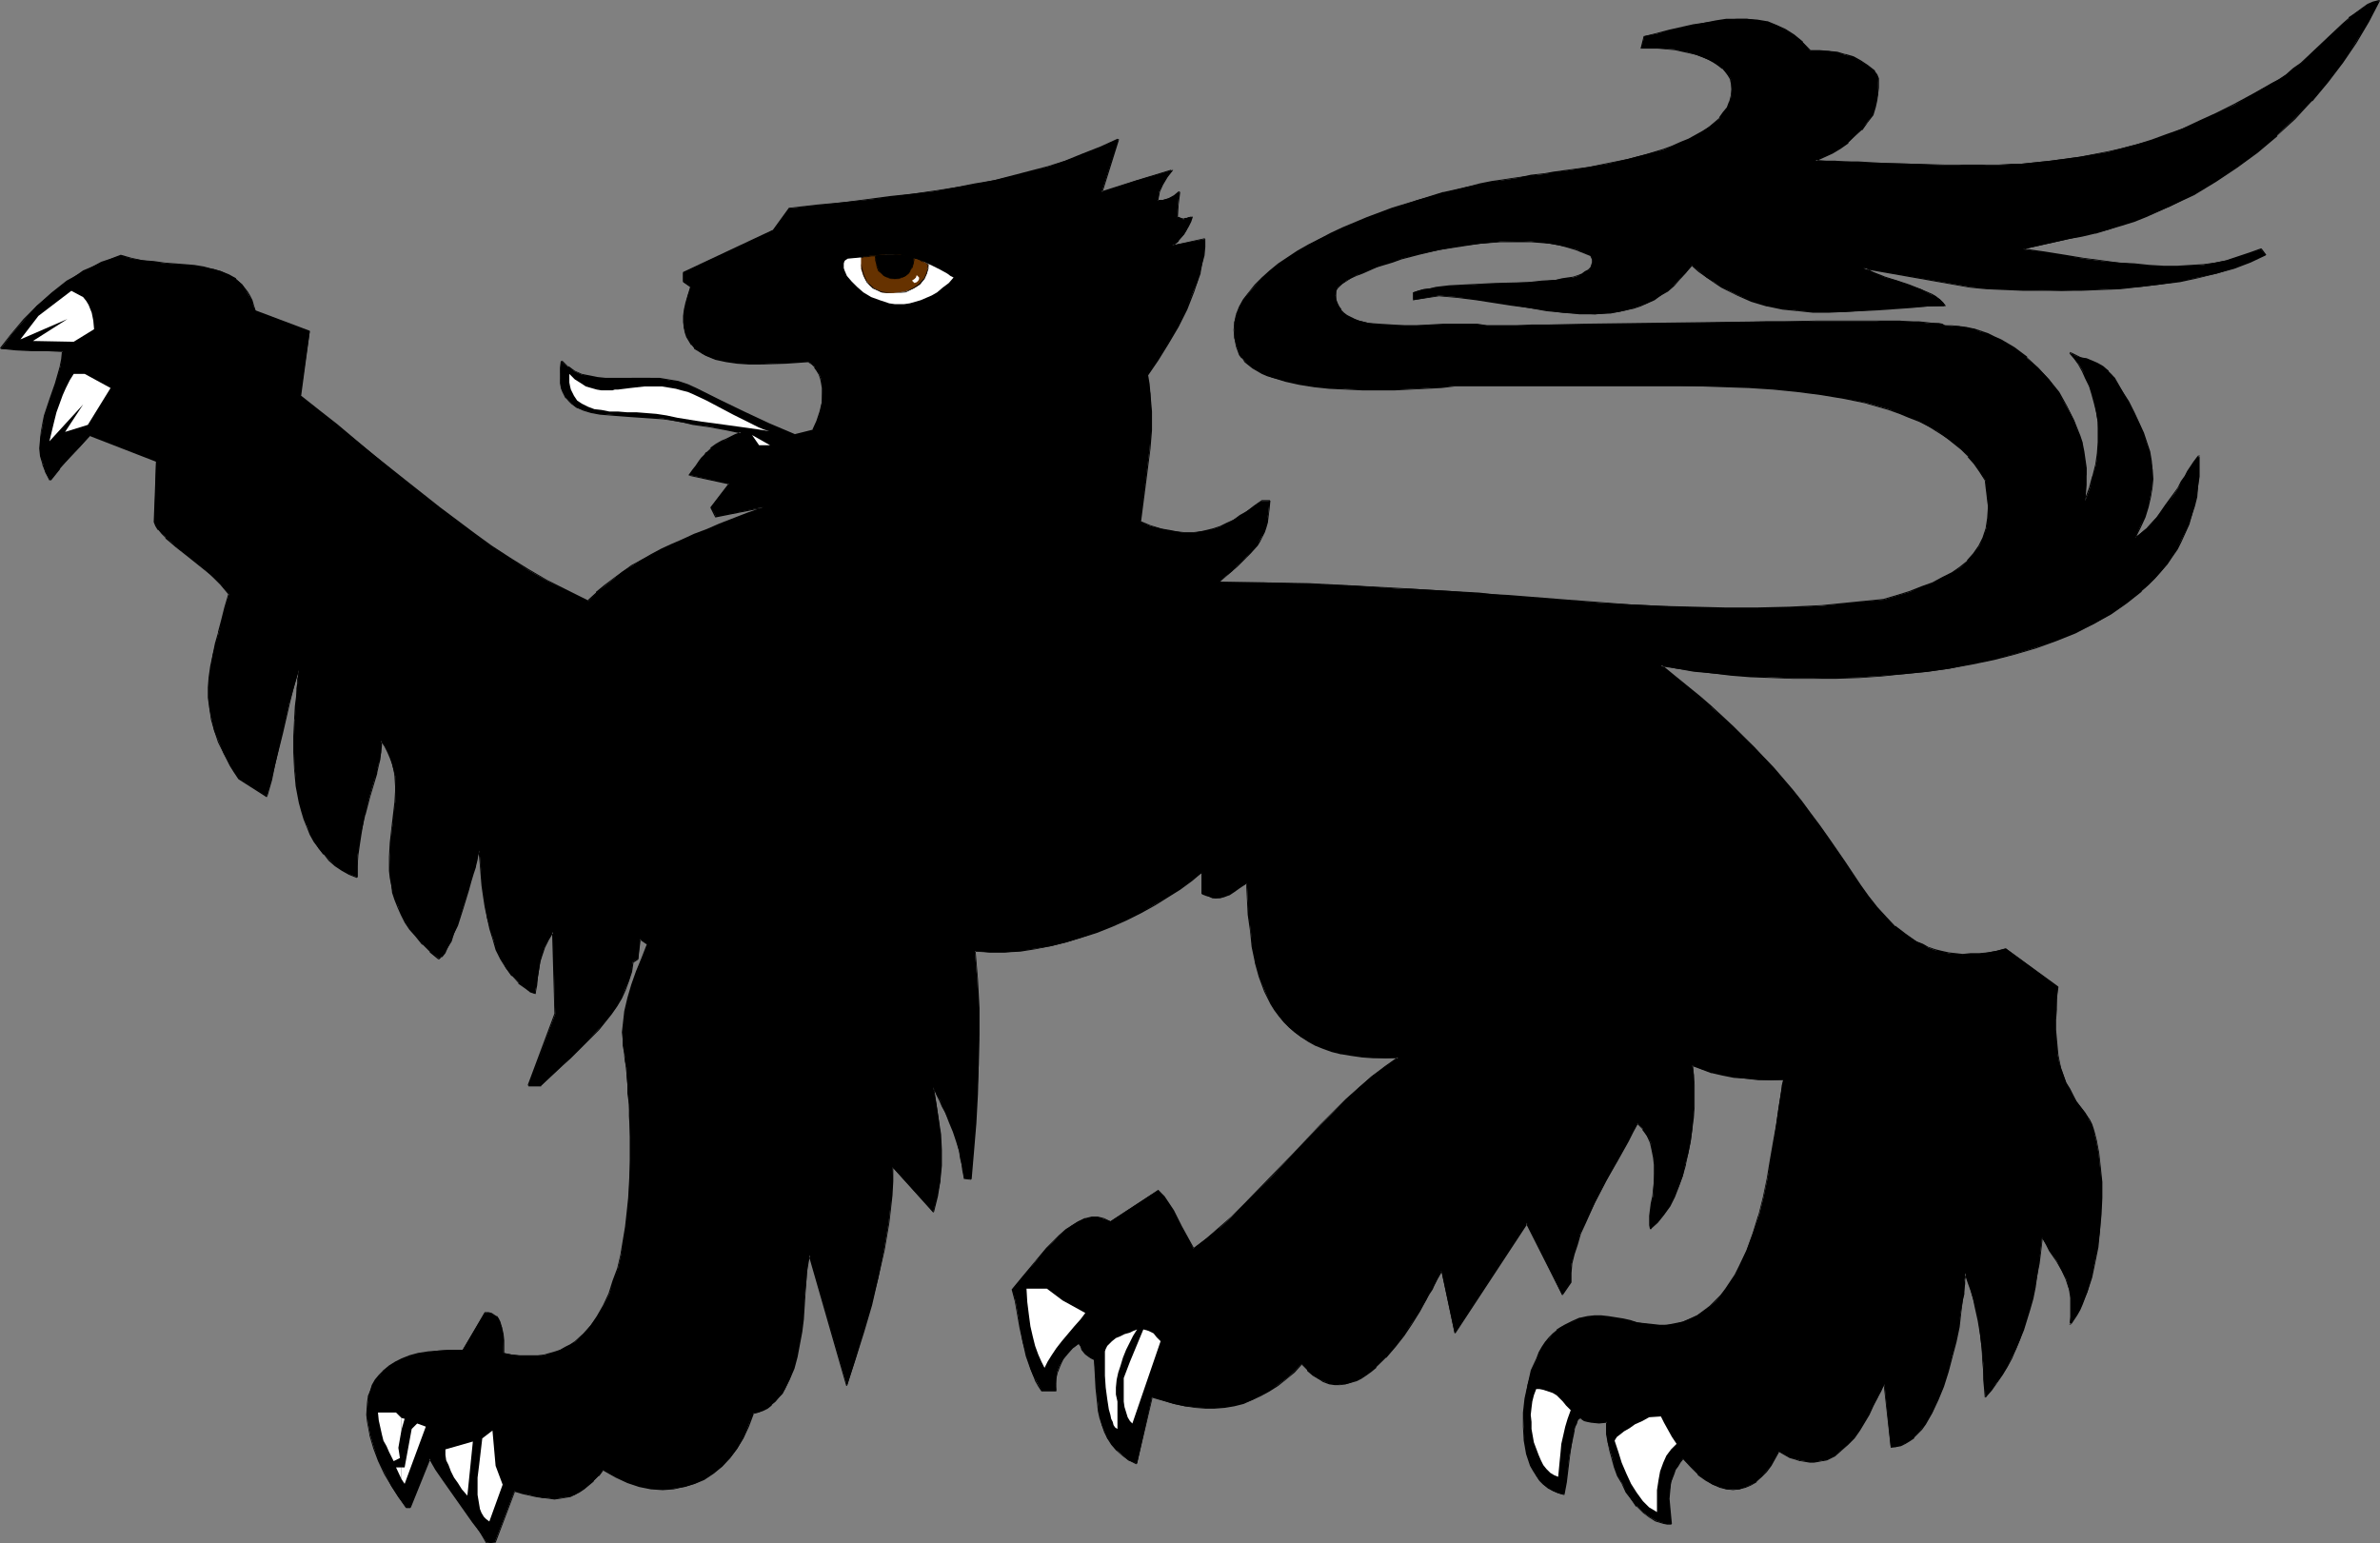 <?xml version="1.0" encoding="UTF-8" standalone="no"?>
<svg
   version="1.0"
   width="129.766mm"
   height="84.164mm"
   id="svg34"
   sodipodi:docname="Lion 1.wmf"
   xmlns:inkscape="http://www.inkscape.org/namespaces/inkscape"
   xmlns:sodipodi="http://sodipodi.sourceforge.net/DTD/sodipodi-0.dtd"
   xmlns="http://www.w3.org/2000/svg"
   xmlns:svg="http://www.w3.org/2000/svg">
  <rect width="100%" height="100%" fill="#808080" stroke="none"/>
  <sodipodi:namedview
     id="namedview34"
     pagecolor="#ffffff"
     bordercolor="#000000"
     borderopacity="0.25"
     inkscape:showpageshadow="2"
     inkscape:pageopacity="0.0"
     inkscape:pagecheckerboard="0"
     inkscape:deskcolor="#d1d1d1"
     inkscape:document-units="mm" />
  <defs
     id="defs1">
    <pattern
       id="WMFhbasepattern"
       patternUnits="userSpaceOnUse"
       width="6"
       height="6"
       x="0"
       y="0" />
  </defs>
  <path
     style="fill:#000000;fill-opacity:1;fill-rule:evenodd;stroke:none"
     d="m 100.353,317.937 -1.454,-2.1 -1.454,-2.262 -3.07,-4.2 -3.07,-4.362 -1.454,-2.262 -1.293,-2.1 -4.04,10.016 h -0.808 l -1.616,-2.1 -1.454,-2.262 -1.293,-2.585 -1.293,-2.585 -0.97,-2.746 -0.808,-2.746 -0.485,-2.585 -0.162,-1.454 0.162,-2.585 0.162,-1.131 0.323,-1.292 0.485,-1.131 0.646,-0.969 0.808,-0.969 0.808,-1.131 1.131,-0.808 1.293,-0.808 1.454,-0.646 1.454,-0.646 1.778,-0.485 2.101,-0.323 2.101,-0.323 2.424,-0.162 h 2.586 l 4.525,-7.593 h 0.808 l 0.646,0.162 0.485,0.323 0.485,0.323 0.323,0.485 0.323,0.485 0.485,1.131 0.162,1.292 0.162,1.454 v 1.292 1.292 l 1.616,0.323 1.454,0.162 1.454,0.162 h 1.293 1.293 l 1.293,-0.162 1.131,-0.323 1.131,-0.323 1.131,-0.485 0.97,-0.485 0.97,-0.485 0.97,-0.646 1.778,-1.616 1.454,-1.777 1.454,-1.939 1.293,-2.262 1.131,-2.262 0.808,-2.585 0.97,-2.746 0.646,-2.746 0.485,-2.908 0.485,-2.908 0.323,-2.908 0.323,-3.07 0.162,-5.816 0.162,-2.908 v -2.908 l -0.162,-2.585 v -2.585 l -0.162,-2.423 -0.162,-2.262 -0.162,-1.939 -0.162,-1.939 v -1.454 l -0.323,-1.292 v -0.969 l -0.162,-0.646 -0.162,-1.616 -0.162,-1.292 v -1.454 l 0.162,-1.454 0.323,-2.908 0.646,-2.746 0.808,-2.746 0.97,-2.746 1.131,-2.746 1.131,-2.746 -1.616,-1.131 -0.323,4.039 -1.131,0.646 -0.323,2.1 -0.485,1.777 -0.808,1.777 -0.808,1.777 -0.97,1.777 -1.131,1.616 -1.293,1.616 -1.293,1.454 -2.747,2.908 -3.07,3.07 -1.454,1.292 -1.454,1.454 -3.07,2.908 h -2.586 l 5.494,-14.701 -0.485,-16.963 -0.97,1.616 -0.808,1.616 -0.485,1.454 -0.323,1.454 -0.485,3.07 -0.323,1.777 -0.162,0.808 v 0.969 l -0.97,-0.485 -0.808,-0.485 -1.616,-1.292 -1.454,-1.454 -1.293,-1.616 -0.97,-1.939 -0.97,-1.939 -0.646,-2.1 -0.646,-2.1 -0.646,-2.262 -0.323,-2.262 -0.323,-2.1 -0.323,-2.262 -0.162,-1.939 -0.162,-2.1 -0.162,-1.777 -0.162,-1.454 -0.162,0.808 -0.323,1.131 -0.323,1.292 -0.485,1.616 -0.485,1.616 -0.485,1.777 -1.131,3.716 -1.131,3.554 -0.646,1.616 -0.646,1.454 -0.646,1.454 -0.646,0.969 -0.646,0.808 -0.485,0.485 -1.778,-1.454 -1.616,-1.616 -1.293,-1.454 -1.293,-1.616 -0.97,-1.454 -0.808,-1.454 -0.646,-1.616 -0.646,-1.454 -0.485,-1.454 -0.323,-1.454 -0.162,-1.616 -0.162,-1.454 v -2.908 l 0.162,-2.908 0.323,-2.908 0.323,-2.746 0.323,-2.746 v -2.746 -2.585 l -0.323,-1.131 -0.323,-1.292 -0.323,-1.292 -0.485,-1.292 -0.646,-1.131 -0.808,-1.131 v 1.131 1.292 l -0.323,1.454 -0.323,1.292 -0.323,1.454 -0.485,1.616 -0.97,3.393 -0.97,3.554 -0.323,2.1 -0.485,1.939 -0.323,2.1 -0.323,2.262 v 2.262 2.262 l -1.778,-0.646 -1.454,-0.808 -1.293,-0.969 -1.293,-1.131 -1.131,-1.131 -1.131,-1.292 -0.808,-1.454 -0.808,-1.454 -0.646,-1.454 -0.646,-1.616 -0.485,-1.616 -0.485,-1.777 -0.646,-3.393 -0.323,-3.554 -0.162,-3.393 v -3.393 l 0.162,-3.231 0.162,-2.908 0.162,-2.585 0.162,-1.131 0.162,-0.969 v -0.969 -0.646 l 0.162,-0.646 v -0.485 l -0.97,3.393 -0.97,3.231 -1.454,6.301 -1.454,6.462 -0.808,3.231 -0.97,3.393 -5.656,-3.716 -0.97,-1.292 -0.808,-1.292 -1.454,-2.585 -0.97,-2.423 -0.97,-2.262 -0.485,-2.262 -0.485,-2.262 -0.162,-2.262 v -2.1 l 0.162,-2.1 0.323,-2.262 0.323,-2.262 0.646,-2.423 0.646,-2.262 0.646,-2.585 0.646,-2.585 0.808,-2.746 -0.808,-0.969 -0.97,-1.131 -0.97,-0.969 -1.131,-0.969 -2.262,-2.1 -2.586,-1.939 -2.262,-1.777 -0.97,-0.969 -0.97,-0.808 -0.808,-0.808 -0.808,-0.808 -0.485,-0.808 -0.323,-0.808 0.323,-12.601 -13.574,-5.331 -2.101,2.423 -2.262,2.262 -1.939,2.262 -1.939,2.423 L 9.373,97.417 8.888,95.64 8.403,94.024 8.242,92.409 v -1.777 l 0.323,-1.616 0.323,-1.777 0.323,-1.616 1.131,-3.231 1.131,-3.393 0.97,-3.393 0.323,-1.616 0.162,-1.616 -3.232,-0.162 H 6.464 L 3.232,72.053 0.162,71.891 2.424,68.822 l 2.586,-2.908 2.586,-2.908 3.07,-2.585 3.232,-2.423 1.616,-1.131 1.778,-0.969 1.778,-0.969 1.939,-0.808 1.939,-0.808 1.939,-0.646 2.262,0.646 2.262,0.323 2.262,0.323 2.262,0.323 4.202,0.323 1.939,0.162 1.939,0.323 1.778,0.323 1.778,0.485 1.616,0.808 1.454,0.808 1.293,1.131 0.97,1.616 0.485,0.808 0.485,0.808 0.323,1.131 0.485,1.131 11.15,4.2 -1.939,13.247 3.717,3.07 3.717,2.908 7.272,5.816 6.949,5.816 6.949,5.493 7.11,5.331 3.717,2.585 3.717,2.423 3.717,2.423 4.04,2.262 4.04,2.1 4.363,2.1 1.778,-1.777 1.778,-1.454 1.778,-1.454 1.778,-1.454 1.939,-1.131 1.939,-1.292 1.939,-0.969 2.101,-1.131 2.262,-0.969 2.262,-1.131 2.424,-0.969 2.424,-0.969 2.747,-1.131 2.747,-1.131 3.07,-1.131 3.07,-1.292 -9.696,1.939 -0.97,-1.939 3.717,-4.847 -8.242,-1.777 0.808,-0.969 0.646,-0.969 0.646,-0.808 0.485,-0.808 0.485,-0.485 0.485,-0.646 0.97,-0.808 0.97,-0.808 1.293,-0.646 0.808,-0.323 0.808,-0.485 1.131,-0.485 1.131,-0.485 -3.07,-0.646 -3.555,-0.646 -3.394,-0.485 -1.939,-0.323 -1.778,-0.323 -2.262,-0.485 -2.262,-0.162 -4.686,-0.323 -2.101,-0.162 -2.101,-0.162 -1.939,-0.162 -1.778,-0.323 -1.616,-0.485 -1.454,-0.485 -1.131,-0.969 -0.485,-0.485 -0.485,-0.485 -0.323,-0.646 -0.323,-0.808 -0.323,-0.808 -0.162,-0.808 v -0.969 -1.131 -1.131 l 0.162,-1.292 1.293,1.131 1.454,0.969 1.454,0.646 1.616,0.323 1.616,0.323 1.616,0.162 h 3.555 l 1.939,-0.162 h 3.717 l 1.939,0.162 1.939,0.323 1.939,0.323 1.778,0.646 1.939,0.808 4.848,2.423 4.848,2.423 5.333,2.423 5.333,2.262 3.717,-0.969 0.808,-1.939 0.646,-1.939 0.323,-1.939 0.162,-2.1 v -0.808 l -0.162,-0.969 -0.162,-0.969 -0.323,-0.808 -0.485,-0.808 -0.485,-0.808 -0.646,-0.646 -0.646,-0.485 -2.262,0.162 -2.424,0.162 -5.01,0.162 h -2.586 l -2.424,-0.162 -2.262,-0.323 -2.262,-0.485 -1.778,-0.646 -0.97,-0.485 -0.808,-0.646 -0.646,-0.485 -0.646,-0.646 -0.485,-0.808 -0.485,-0.808 -0.323,-0.969 -0.323,-0.969 v -1.131 -1.292 l 0.162,-1.292 0.323,-1.454 0.323,-1.454 0.646,-1.777 -1.616,-1.131 v -1.777 l 18.584,-8.724 3.394,-4.524 5.656,-0.646 5.333,-0.646 5.01,-0.485 4.848,-0.646 4.686,-0.646 4.363,-0.485 4.202,-0.808 4.04,-0.646 3.878,-0.808 3.717,-0.808 3.878,-0.969 3.555,-0.969 3.717,-1.292 3.555,-1.292 3.555,-1.454 3.717,-1.616 -3.394,10.824 7.272,-2.423 7.272,-2.1 -1.131,1.454 -0.808,1.454 -0.808,1.616 -0.162,0.808 -0.162,0.969 1.131,-0.162 1.131,-0.323 1.131,-0.485 1.131,-0.808 -0.323,2.585 -0.162,2.585 0.323,0.162 0.485,0.162 0.646,0.162 0.162,-0.162 0.485,-0.162 0.323,-0.162 h 0.646 l -0.323,0.969 -0.485,0.969 -0.323,0.808 -0.485,0.808 -1.131,1.292 -1.293,0.969 6.626,-1.292 v 1.616 l -0.162,1.777 -0.323,1.777 -0.485,1.777 -0.485,1.939 -0.808,1.777 -1.454,3.716 -1.778,3.716 -2.101,3.554 -2.101,3.231 -2.101,3.07 0.323,1.939 0.323,1.939 0.162,3.716 v 3.877 l -0.323,3.877 -1.939,15.024 2.101,0.808 1.939,0.485 1.939,0.485 1.616,0.162 1.616,0.323 h 1.616 l 1.454,-0.323 1.454,-0.162 1.293,-0.323 1.454,-0.485 1.454,-0.646 1.293,-0.808 1.454,-0.808 1.293,-0.969 1.454,-0.969 1.616,-1.131 h 1.616 l -0.162,1.616 -0.162,1.292 -0.162,1.292 -0.323,1.131 -0.323,1.131 -0.485,0.969 -0.485,0.808 -0.485,0.969 -1.454,1.616 -0.808,0.808 -0.808,0.808 -1.131,0.969 -0.97,1.131 -1.293,0.969 -1.293,1.292 h 9.211 l 9.211,0.323 9.211,0.323 9.211,0.646 h 2.586 l 2.747,0.162 5.494,0.323 5.818,0.485 2.909,0.162 3.07,0.323 6.141,0.485 6.141,0.485 6.464,0.485 6.302,0.323 6.626,0.323 6.626,0.323 6.464,0.162 h 6.626 l 6.626,-0.162 6.626,-0.323 6.464,-0.646 6.464,-0.646 2.586,-0.808 2.747,-0.808 2.262,-0.969 2.262,-0.808 2.101,-1.131 1.939,-0.969 1.778,-1.131 1.454,-1.292 1.293,-1.454 1.131,-1.616 0.808,-1.777 0.646,-1.939 0.323,-2.1 v -2.423 -1.131 l -0.162,-1.454 -0.162,-1.292 -0.162,-1.454 -1.131,-1.777 -1.131,-1.616 -1.293,-1.616 -1.454,-1.454 -1.454,-1.292 -1.778,-1.131 -1.616,-1.292 -1.939,-0.969 -1.939,-1.131 -1.939,-0.808 -2.101,-0.808 -2.101,-0.808 -4.525,-1.292 -4.686,-0.969 -4.848,-0.808 -5.01,-0.646 -4.848,-0.485 -5.01,-0.323 -4.848,-0.162 h -4.686 l -4.525,-0.162 h -4.202 -42.339 l -2.747,0.323 -3.07,0.162 -3.232,0.162 -3.232,0.162 h -6.787 l -3.394,-0.162 -3.394,-0.162 -3.07,-0.323 -3.07,-0.485 -2.909,-0.646 -2.586,-0.646 -1.131,-0.485 -1.131,-0.485 -1.939,-1.131 -0.808,-0.646 -0.646,-0.646 -0.646,-0.646 -0.485,-0.808 -0.646,-1.616 -0.485,-1.777 V 68.014 66.399 l 0.485,-1.616 0.646,-1.454 0.808,-1.616 1.131,-1.454 1.293,-1.454 1.293,-1.454 1.778,-1.454 1.778,-1.454 1.778,-1.292 2.101,-1.292 2.101,-1.292 2.262,-1.292 2.424,-1.131 2.424,-1.131 5.01,-2.1 5.333,-1.939 5.171,-1.777 5.333,-1.454 5.01,-1.292 2.424,-0.485 2.424,-0.485 2.262,-0.323 2.101,-0.323 1.131,-0.162 1.131,-0.323 1.454,-0.162 1.454,-0.162 1.454,-0.162 1.778,-0.323 3.555,-0.485 3.717,-0.646 3.878,-0.646 4.04,-0.969 3.717,-0.969 3.878,-0.969 1.778,-0.808 1.616,-0.646 1.616,-0.646 1.616,-0.808 1.293,-0.808 1.293,-0.969 1.131,-0.808 1.131,-0.969 0.808,-1.131 0.808,-1.131 0.485,-1.131 0.323,-1.292 v -1.292 -1.454 l -0.162,-0.808 -0.485,-0.646 -0.646,-0.808 -0.646,-0.646 -0.808,-0.646 -0.97,-0.646 -1.131,-0.485 -1.131,-0.485 -1.293,-0.485 -1.454,-0.485 -1.454,-0.323 -1.454,-0.323 -1.778,-0.162 h -1.616 l -1.778,-0.162 -1.778,0.162 0.646,-2.585 2.586,-0.485 2.424,-0.646 5.01,-1.131 2.262,-0.485 2.424,-0.323 2.101,-0.323 2.262,-0.162 h 2.101 l 2.101,0.323 1.939,0.323 1.939,0.646 1.939,0.969 1.778,1.131 1.778,1.454 1.616,1.777 h 1.939 1.778 l 1.778,0.323 1.616,0.485 1.616,0.485 1.616,0.808 1.454,0.969 1.293,1.131 0.485,0.646 0.323,0.808 v 0.969 0.969 1.292 l -0.323,1.292 -0.323,1.454 -0.485,1.454 -1.131,1.616 -1.131,1.454 -1.454,1.454 -1.454,1.292 -1.616,1.131 -1.454,0.969 -1.778,0.808 -1.778,0.808 h 1.778 l 2.262,0.162 h 2.262 l 2.586,0.162 2.747,0.162 h 2.909 l 5.979,0.162 6.141,0.323 h 2.909 2.909 2.747 2.586 l 2.424,-0.162 2.101,-0.162 6.141,-0.646 5.979,-0.808 5.818,-0.969 2.909,-0.808 3.07,-0.808 3.07,-0.808 3.232,-1.131 3.07,-1.292 3.394,-1.454 3.555,-1.616 3.717,-1.777 3.717,-2.1 4.04,-2.423 1.616,-0.808 1.454,-0.969 1.454,-1.131 1.454,-1.131 2.909,-2.746 2.909,-2.746 2.747,-2.585 1.454,-1.292 1.293,-1.131 1.293,-0.808 1.293,-0.808 1.131,-0.485 1.131,-0.323 -2.262,4.362 -2.586,4.2 -2.747,4.2 -3.07,4.039 -3.232,3.877 -3.555,3.554 -3.717,3.554 -3.878,3.393 -4.202,3.07 -4.363,2.908 -4.686,2.746 -4.686,2.423 -5.01,2.1 -2.586,0.969 -2.586,0.808 -2.586,0.969 -2.747,0.646 -2.747,0.646 -2.747,0.646 -9.373,2.1 4.525,0.646 4.04,0.646 3.878,0.646 3.717,0.485 3.555,0.323 3.232,0.323 3.07,0.323 2.909,0.162 h 2.909 l 2.747,-0.162 2.586,-0.162 2.424,-0.485 2.424,-0.485 2.424,-0.646 2.262,-0.808 2.262,-0.808 0.97,1.131 -3.232,1.454 -3.232,1.292 -3.555,1.131 -3.878,0.808 -3.717,0.808 -4.04,0.646 -4.04,0.485 -4.202,0.323 -4.04,0.162 -4.04,0.162 -4.04,0.162 -4.04,-0.162 h -3.878 l -3.878,-0.162 -3.717,-0.162 -3.394,-0.323 -21.978,-3.877 1.131,0.485 0.97,0.485 2.424,0.969 2.424,0.646 2.586,0.969 2.424,0.808 1.131,0.646 0.97,0.485 0.97,0.485 0.808,0.485 0.646,0.646 0.485,0.646 -3.717,0.162 -3.394,0.162 -6.949,0.485 -6.626,0.485 h -3.394 -3.232 l -3.07,-0.323 -3.232,-0.323 -3.07,-0.646 -3.232,-0.969 -3.07,-1.292 -1.616,-0.808 -1.454,-0.808 -1.616,-0.969 -1.616,-0.969 -1.454,-1.292 -1.616,-1.292 -1.131,1.616 -1.293,1.292 -1.293,1.292 -1.293,1.131 -1.293,0.969 -1.454,0.808 -1.454,0.808 -1.293,0.485 -1.454,0.485 -1.616,0.485 -1.454,0.323 -1.616,0.162 -3.232,0.323 -3.232,-0.162 -3.394,-0.162 -3.394,-0.485 -3.555,-0.485 -3.717,-0.646 -7.272,-1.131 -3.878,-0.485 -3.717,-0.323 -5.333,0.969 v -1.616 l 0.97,-0.323 1.131,-0.323 1.293,-0.162 1.293,-0.162 2.747,-0.323 3.07,-0.162 3.232,-0.162 3.232,-0.162 6.626,-0.323 2.909,-0.162 2.909,-0.323 1.293,-0.162 1.131,-0.162 1.131,-0.162 0.97,-0.323 0.808,-0.323 0.808,-0.485 0.646,-0.323 0.323,-0.485 0.323,-0.646 0.162,-0.485 v -0.646 l -0.323,-0.808 -1.454,-0.646 -1.616,-0.646 -1.778,-0.485 -1.778,-0.323 -1.778,-0.323 -1.939,-0.323 -2.101,-0.162 h -1.939 -4.202 l -4.363,0.485 -4.202,0.485 -4.202,0.808 -4.04,0.808 -3.717,0.969 -1.778,0.646 -1.778,0.485 -1.616,0.646 -1.454,0.485 -1.454,0.646 -1.131,0.485 -1.131,0.646 -0.97,0.485 -0.808,0.646 -0.646,0.485 -0.485,0.485 -0.162,0.485 -0.162,0.969 0.162,0.808 0.162,0.808 0.323,0.808 0.485,0.646 0.485,0.485 0.646,0.485 0.808,0.485 0.808,0.323 0.97,0.323 1.939,0.485 2.262,0.323 2.586,0.162 h 2.586 2.586 l 5.333,-0.162 h 2.586 2.424 2.101 l 1.939,0.162 h 6.141 3.232 3.555 l 7.11,-0.162 7.434,-0.162 15.352,-0.162 7.434,-0.162 7.434,-0.162 h 3.555 3.394 3.394 12.12 2.424 2.424 2.101 l 1.939,0.162 1.616,0.162 h 1.293 l 1.131,0.162 0.808,0.162 0.485,0.162 1.454,0.162 h 1.454 l 1.454,0.323 1.454,0.323 1.454,0.485 1.454,0.485 1.454,0.646 1.454,0.646 2.586,1.616 2.586,1.939 2.424,2.1 2.262,2.423 1.939,2.746 1.616,2.746 1.616,3.07 0.485,1.454 0.646,1.616 0.485,1.616 0.323,1.616 0.485,3.393 v 1.616 1.616 1.777 l -0.162,1.777 0.97,-2.585 0.646,-2.423 0.646,-2.585 0.323,-2.262 0.162,-2.262 v -2.1 l -0.162,-2.1 -0.323,-1.939 -0.323,-1.939 -0.485,-1.777 -0.646,-1.777 -0.646,-1.454 -0.646,-1.616 -0.808,-1.292 -0.97,-1.292 -0.808,-1.131 1.131,0.646 1.131,0.323 1.131,0.323 1.131,0.485 1.131,0.485 0.97,0.646 1.293,0.969 0.646,0.646 0.485,0.646 1.616,2.585 1.293,2.423 1.131,2.1 1.131,2.262 0.808,1.939 0.646,1.939 0.646,1.939 0.323,1.939 0.323,1.777 v 1.939 l -0.162,1.777 -0.323,1.939 -0.485,1.939 -0.646,2.1 -0.97,2.1 -0.97,2.262 1.131,-0.969 1.131,-0.969 2.101,-2.262 1.939,-2.423 1.778,-2.423 0.808,-1.292 0.646,-1.131 0.646,-1.131 0.646,-1.131 1.293,-1.777 0.485,-0.808 0.485,-0.646 v 2.262 2.1 l -0.162,2.1 -0.323,2.1 -0.485,1.939 -0.485,1.939 -0.646,1.777 -0.808,1.777 -0.808,1.616 -0.808,1.616 -0.97,1.616 -1.131,1.616 -1.131,1.454 -1.293,1.454 -1.293,1.292 -1.454,1.292 -3.07,2.423 -3.232,2.262 -3.555,2.1 -3.878,1.777 -3.878,1.616 -4.202,1.454 -4.202,1.292 -4.363,1.131 -4.686,0.969 -4.525,0.969 -4.525,0.646 -4.848,0.485 -4.525,0.323 -4.686,0.323 -4.686,0.162 h -4.686 -4.363 l -4.363,-0.162 -4.363,-0.162 -4.04,-0.323 -3.878,-0.323 -3.717,-0.485 -3.555,-0.485 -3.232,-0.646 2.909,2.262 2.586,2.1 2.424,2.1 2.424,2.1 2.424,2.1 2.101,1.939 4.363,4.2 3.878,4.2 3.878,4.524 1.939,2.423 1.778,2.423 1.939,2.585 1.939,2.746 3.232,4.685 3.232,4.847 1.616,2.262 1.778,2.262 1.939,2.1 1.939,1.939 2.101,1.616 2.262,1.454 1.293,0.646 1.131,0.646 1.293,0.485 1.454,0.323 1.454,0.323 1.454,0.162 1.454,0.162 1.616,-0.162 h 1.778 l 1.778,-0.323 1.778,-0.323 1.939,-0.485 10.666,7.916 -0.162,2.423 -0.162,2.262 -0.162,2.1 v 2.1 l 0.162,1.777 0.162,1.777 0.162,1.616 0.323,1.616 0.485,1.454 0.485,1.292 0.485,1.454 0.646,1.292 1.454,2.423 1.778,2.423 0.485,0.646 0.323,0.808 0.485,0.969 0.323,0.969 0.323,0.969 0.323,1.292 0.485,2.585 0.323,2.908 0.323,3.07 v 3.231 l -0.162,3.393 -0.162,3.393 -0.485,3.393 -0.646,3.231 -0.646,3.07 -0.808,2.908 -1.131,2.585 -0.485,1.131 -0.646,1.131 -0.646,0.969 -0.646,0.969 0.162,-1.616 v -1.454 -1.131 -1.292 l -0.162,-1.131 -0.323,-0.969 -0.485,-1.777 -0.97,-1.777 -0.97,-1.939 -1.454,-2.262 -0.808,-1.292 -0.808,-1.292 -0.323,2.746 -0.323,2.585 -0.323,2.423 -0.485,2.423 -0.485,2.423 -0.646,2.262 -0.646,2.1 -0.646,2.1 -0.646,1.939 -0.808,1.939 -0.97,1.777 -0.808,1.777 -1.131,1.777 -1.131,1.616 -1.131,1.454 -1.131,1.616 -0.162,-1.939 -0.162,-1.777 -0.162,-1.777 v -1.616 l -0.323,-3.07 -0.323,-2.746 -0.323,-2.908 -0.646,-2.908 -0.485,-1.616 -0.485,-1.777 -0.485,-1.777 -0.646,-1.777 v 0.646 l -0.162,0.808 v 0.808 1.131 l -0.162,0.969 -0.162,1.292 -0.485,2.585 -0.323,2.908 -0.646,3.07 -0.808,3.07 -0.808,3.07 -0.97,3.07 -1.131,2.746 -1.131,2.585 -0.808,1.292 -0.646,1.131 -0.808,0.969 -0.808,0.969 -0.808,0.808 -0.808,0.646 -0.808,0.485 -1.131,0.485 -0.808,0.323 h -1.131 l -1.293,-12.924 -0.808,1.292 -0.646,1.616 -0.97,1.616 -0.808,1.616 -0.97,1.616 -0.97,1.777 -1.131,1.454 -1.293,1.454 -1.293,1.131 -1.454,1.131 -1.454,0.808 -0.97,0.162 -0.808,0.162 -0.97,0.162 h -0.808 l -0.97,-0.162 -0.97,-0.162 -1.131,-0.323 -1.131,-0.323 -1.131,-0.646 -1.131,-0.646 -0.808,1.616 -0.808,1.292 -0.97,1.292 -0.97,1.131 -0.97,0.969 -1.131,0.646 -1.131,0.485 -1.293,0.485 h -1.293 -1.293 l -1.454,-0.485 -1.454,-0.485 -1.454,-0.969 -1.454,-1.131 -1.616,-1.454 -1.616,-1.777 -0.646,0.808 -0.485,0.808 -0.485,0.646 -0.323,0.808 -0.485,1.777 -0.323,1.616 -0.162,1.777 0.162,1.777 0.323,3.393 h -0.808 l -0.808,-0.162 -1.454,-0.485 -1.454,-0.808 -1.293,-0.969 -1.293,-1.292 -1.131,-1.292 -0.97,-1.616 -0.808,-1.616 -0.97,-1.777 -0.646,-1.777 -0.485,-1.777 -0.485,-1.616 -0.485,-1.616 -0.162,-1.616 -0.162,-1.292 0.162,-1.292 -1.616,0.162 -1.616,-0.162 -0.808,-0.162 -0.646,-0.162 -0.485,-0.323 -0.323,-0.162 -0.323,0.162 -0.162,0.323 -0.323,0.485 -0.162,0.646 -0.323,0.808 -0.162,0.969 -0.323,2.262 -0.485,2.262 -0.646,5.331 -0.485,2.585 -1.131,-0.323 -1.131,-0.485 -0.97,-0.646 -0.97,-0.646 -0.808,-0.808 -0.646,-0.969 -0.485,-0.969 -0.646,-1.131 -0.808,-2.423 -0.485,-2.746 -0.162,-2.908 v -2.908 l 0.323,-2.908 0.485,-2.908 0.808,-2.746 1.131,-2.585 0.485,-1.131 0.646,-1.131 0.646,-1.131 0.808,-0.808 0.646,-0.808 0.808,-0.808 0.808,-0.646 0.808,-0.323 1.616,-0.808 1.616,-0.646 1.454,-0.323 1.454,-0.162 h 1.454 l 1.454,0.162 3.07,0.485 1.454,0.323 1.454,0.323 3.07,0.485 1.454,0.162 1.616,-0.162 1.616,-0.162 1.616,-0.485 1.616,-0.646 1.293,-0.646 1.293,-0.808 1.293,-0.969 1.293,-1.131 0.97,-1.131 1.131,-1.454 0.97,-1.454 0.97,-1.454 0.808,-1.616 1.454,-3.231 1.293,-3.554 1.293,-3.716 0.97,-3.877 0.808,-3.877 0.646,-3.877 0.646,-3.716 0.485,-3.554 0.485,-3.393 0.485,-3.07 0.323,-1.454 0.162,-1.292 -2.586,0.162 -2.586,-0.162 -2.586,-0.162 -2.424,-0.323 -2.424,-0.485 -2.101,-0.485 -2.101,-0.646 -1.939,-0.808 0.323,1.939 v 2.1 4.524 l -0.162,2.262 -0.162,2.423 -0.323,2.423 -0.485,2.423 -0.646,2.262 -0.485,2.423 -0.808,2.1 -0.97,2.1 -0.97,1.939 -1.131,1.777 -1.293,1.616 -1.454,1.454 -0.162,-0.808 v -0.969 -0.969 l 0.162,-1.292 0.162,-1.292 0.323,-1.454 0.162,-3.07 0.162,-1.777 v -1.616 l -0.162,-1.454 -0.323,-1.616 -0.323,-1.616 -0.808,-1.292 -0.808,-1.454 -1.131,-1.131 -0.97,1.777 -0.485,0.969 -0.485,0.969 -2.262,4.039 -2.262,4.2 -2.262,4.362 -2.101,4.362 -0.97,2.1 -0.646,2.1 -0.646,2.1 -0.485,1.939 -0.162,1.939 v 1.777 l -1.778,2.746 -7.272,-14.863 -14.867,22.779 -2.747,-12.924 -0.323,0.808 -0.485,0.969 -0.485,0.969 -0.646,0.969 -0.646,1.131 -0.485,1.131 -1.454,2.423 -1.616,2.423 -1.616,2.423 -1.778,2.423 -1.939,2.262 -1.939,1.939 -1.131,0.808 -0.97,0.808 -0.97,0.646 -1.131,0.485 -1.131,0.485 -1.131,0.323 h -0.97 -1.131 l -1.131,-0.162 -1.131,-0.485 -1.131,-0.485 -1.131,-0.808 -1.131,-0.969 -1.131,-1.292 -1.616,1.616 -1.616,1.454 -1.778,1.292 -1.616,1.131 -1.778,0.969 -1.778,0.969 -1.939,0.646 -1.778,0.485 -1.939,0.323 -2.101,0.162 h -1.939 l -2.101,-0.162 -2.101,-0.162 -2.262,-0.485 -2.101,-0.646 -2.424,-0.808 -3.07,13.732 -1.778,-0.646 -1.293,-1.131 -1.131,-0.969 -0.97,-1.292 -0.97,-1.131 -0.485,-1.292 -0.646,-1.454 -0.323,-1.454 -0.323,-1.454 -0.162,-1.616 -0.323,-3.07 -0.162,-3.07 -0.323,-2.908 -0.485,-0.323 -0.485,-0.323 -0.808,-0.485 -0.646,-0.808 -0.323,-0.646 -0.323,-0.646 -1.293,0.969 -1.131,1.131 -0.808,1.131 -0.808,1.292 -0.485,1.292 -0.162,1.454 -0.162,1.292 0.162,1.131 h -2.909 l -0.646,-0.969 -0.646,-1.131 -0.646,-1.131 -0.485,-1.292 -0.808,-2.746 -0.808,-2.746 -0.485,-2.908 -0.485,-2.746 -0.485,-2.746 -0.646,-2.423 2.262,-2.746 2.424,-2.908 2.424,-2.908 1.293,-1.292 1.293,-1.292 1.293,-1.131 1.293,-0.969 1.293,-0.808 1.454,-0.485 1.293,-0.323 h 1.293 l 1.293,0.323 1.293,0.485 9.858,-6.462 1.131,1.292 0.97,1.454 0.97,1.454 0.808,1.616 0.808,1.616 1.778,3.231 0.808,1.454 2.586,-2.1 2.747,-2.1 2.586,-2.423 2.586,-2.585 5.171,-5.17 5.171,-5.654 5.333,-5.493 2.586,-2.585 2.586,-2.585 2.747,-2.585 2.586,-2.262 2.747,-1.939 2.747,-1.939 -2.586,0.162 -2.586,-0.162 -2.262,-0.162 -2.262,-0.323 -1.939,-0.323 -1.939,-0.485 -1.778,-0.646 -1.616,-0.646 -1.616,-0.808 -1.454,-0.808 -1.293,-0.969 -1.131,-0.969 -1.131,-1.131 -0.97,-1.292 -0.808,-1.131 -0.808,-1.292 -0.646,-1.292 -0.646,-1.454 -1.131,-2.908 -0.808,-3.07 -0.646,-3.07 -0.323,-3.231 -0.485,-3.393 -0.162,-3.231 -0.162,-3.231 -1.616,0.808 -1.131,0.808 -0.97,0.646 -0.808,0.485 -0.97,0.162 -0.97,0.162 -0.646,-0.162 -0.646,-0.162 -0.646,-0.323 -0.808,-0.323 v -4.362 l -2.262,1.616 -2.262,1.777 -2.586,1.616 -2.747,1.616 -2.747,1.616 -2.909,1.454 -3.07,1.292 -3.07,1.292 -3.232,1.131 -3.07,0.969 -3.232,0.808 -3.232,0.485 -3.07,0.485 -3.232,0.323 h -3.07 l -3.07,-0.323 0.485,5.816 0.323,5.977 v 5.977 5.816 l -0.323,5.977 -0.323,5.977 -0.485,5.816 -0.485,5.654 -1.454,-0.162 -0.162,-1.616 -0.323,-1.292 -0.162,-1.292 -0.323,-1.292 -0.485,-2.1 -0.646,-1.939 -0.808,-2.1 -0.97,-1.939 -0.485,-1.131 -0.485,-1.292 -0.808,-1.292 -0.646,-1.454 0.646,3.393 0.485,3.231 0.323,3.07 0.162,3.231 v 3.231 l -0.162,3.231 -0.646,3.07 -0.808,3.231 -8.403,-9.209 v 0 2.908 l -0.162,2.908 -0.323,2.908 -0.323,2.746 -0.97,5.654 -1.131,5.654 -1.454,5.654 -1.616,5.493 -1.616,5.493 -1.778,5.654 -7.757,-26.979 -0.323,1.616 -0.162,1.939 -0.162,2.262 -0.323,2.423 -0.162,2.423 -0.162,2.585 -0.323,2.585 -0.485,2.585 -0.485,2.585 -0.646,2.262 -0.808,2.262 -0.97,2.1 -0.646,0.969 -0.646,0.808 -0.646,0.646 -0.808,0.808 -0.97,0.646 -0.808,0.485 -0.97,0.485 -1.131,0.162 -0.97,2.585 -0.97,2.423 -1.293,2.262 -1.454,1.939 -1.616,1.616 -1.778,1.454 -1.939,1.292 -2.101,0.969 -2.101,0.646 -2.101,0.323 -2.262,0.162 -2.424,-0.162 -2.424,-0.485 -2.424,-0.808 -2.424,-1.131 -2.586,-1.454 -0.97,1.292 -0.97,0.969 -0.97,0.808 -0.97,0.808 -0.97,0.646 -0.97,0.646 -1.131,0.323 -0.97,0.162 -0.97,0.162 -1.131,0.162 -1.131,-0.162 h -1.293 l -1.293,-0.323 -1.454,-0.323 -1.454,-0.323 -1.616,-0.485 -4.04,10.501 z"
     id="path1" />
  <path
     style="fill:#000000;fill-opacity:1;fill-rule:evenodd;stroke:none"
     d="m 100.353,317.937 v 0 l -1.293,-2.1 -1.454,-2.262 -3.07,-4.2 -3.07,-4.362 -1.454,-2.262 -1.293,-2.1 h -0.323 l -4.04,9.855 h 0.162 -0.808 v 0 l -1.454,-1.939 -1.454,-2.423 -1.454,-2.423 -1.131,-2.585 -1.131,-2.746 -0.808,-2.746 v 0 l -0.485,-2.585 v -1.454 -2.585 l 0.323,-1.131 v 0 l 0.323,-1.131 0.485,-1.131 0.646,-1.131 0.808,-0.969 h -0.162 l 0.97,-0.969 v 0 l 0.97,-0.808 1.293,-0.808 1.454,-0.646 1.616,-0.646 1.778,-0.485 h -0.162 l 2.101,-0.323 2.101,-0.323 2.424,-0.162 h 2.586 0.162 l 4.525,-7.755 h -0.162 l 0.808,0.162 v 0 l 0.485,0.162 0.485,0.162 0.485,0.485 v -0.162 l 0.323,0.485 0.323,0.485 0.485,1.131 v 0 l 0.162,1.292 0.162,1.454 0.162,1.292 v 1.292 0.162 l 1.616,0.323 1.454,0.162 1.454,0.162 h 1.293 1.293 l 1.293,-0.323 1.131,-0.162 v 0 l 1.131,-0.323 1.131,-0.485 1.131,-0.485 0.97,-0.485 0.808,-0.808 1.778,-1.454 h 0.162 l 1.454,-1.777 1.454,-2.1 1.131,-2.1 1.131,-2.423 0.97,-2.585 0.808,-2.585 v -0.162 l 0.646,-2.746 0.646,-2.908 0.485,-2.908 0.323,-2.908 0.323,-3.07 0.162,-5.816 0.162,-2.908 v -2.908 l -0.162,-2.585 v -2.585 l -0.162,-2.423 -0.162,-2.262 -0.162,-1.939 -0.162,-1.939 -0.162,-1.454 -0.162,-1.292 -0.162,-0.969 v -0.646 l -0.162,-1.616 -0.162,-1.292 v -1.454 l 0.162,-1.454 0.323,-2.908 0.646,-2.746 v 0.162 l 0.808,-2.746 0.97,-2.746 1.131,-2.746 1.131,-2.908 -0.162,-0.162 -1.616,-0.969 h -0.162 l -0.323,4.039 v 0 l -0.97,0.646 v 0 l -0.485,2.1 v -0.162 l -0.485,1.939 -0.646,1.777 -0.97,1.777 -0.97,1.616 -1.131,1.616 -1.293,1.616 -1.131,1.616 v 0 l -2.909,2.908 -2.909,2.908 -1.616,1.454 -4.363,4.2 v 0 h -2.586 l 0.162,0.162 5.333,-14.701 v 0 l -0.323,-16.963 -0.323,-0.162 -0.97,1.777 -0.646,1.454 -0.646,1.616 v 0 l -0.323,1.454 -0.485,3.07 -0.323,1.777 v 0.808 l -0.162,0.969 0.162,-0.162 -0.97,-0.485 -0.808,-0.485 -1.616,-1.292 v 0.162 l -1.454,-1.454 h 0.162 l -1.293,-1.777 -0.97,-1.777 -0.97,-1.939 -0.808,-2.1 -0.485,-2.262 v 0.162 l -0.646,-2.262 -0.323,-2.262 -0.323,-2.1 -0.323,-2.262 -0.162,-1.939 -0.323,-2.1 -0.162,-1.777 v -1.454 h -0.323 l -0.162,0.808 v -0.162 l -0.323,1.292 v 0 l -0.323,1.292 v 0 l -0.485,1.616 -0.485,1.616 -0.485,1.777 -0.97,3.554 -1.293,3.554 -0.646,1.777 -0.646,1.454 -0.646,1.292 -0.646,1.131 -0.646,0.808 h 0.162 l -0.646,0.485 h 0.162 L 88.718,195.964 v 0 l -1.454,-1.454 v 0 l -1.293,-1.454 -1.293,-1.616 -0.97,-1.454 -0.808,-1.616 -0.808,-1.454 -0.485,-1.616 -0.485,-1.454 v 0.162 l -0.323,-1.454 -0.162,-1.616 -0.162,-1.454 -0.162,-2.908 0.323,-2.908 0.162,-2.908 0.485,-2.746 0.162,-2.746 0.162,-2.746 -0.162,-2.585 -0.162,-1.131 -0.323,-1.292 v -0.162 l -0.323,-1.131 -0.485,-1.292 -0.646,-1.292 -0.808,-1.131 -0.323,0.162 v 1.131 1.292 l -0.323,1.454 -0.162,1.292 -0.485,1.454 v 0 l -0.323,1.616 -0.97,3.393 -1.131,3.554 v 0 l -0.323,2.1 -0.485,1.939 -0.323,2.1 -0.162,2.262 -0.162,2.262 v 2.262 h 0.162 l -1.616,-0.646 -1.616,-0.969 -1.293,-0.969 -1.293,-0.969 v 0 l -1.131,-1.292 h 0.162 l -1.131,-1.131 -0.808,-1.454 -0.808,-1.454 -0.808,-1.454 -0.485,-1.616 -0.485,-1.616 v 0 l -0.485,-1.777 -0.646,-3.393 -0.485,-3.554 v -3.393 -3.393 -3.231 h -0.162 l -0.162,3.231 v 3.393 l 0.162,3.393 0.323,3.554 0.646,3.393 0.485,1.777 v 0 l 0.485,1.616 0.646,1.616 0.646,1.616 0.808,1.454 0.97,1.292 0.97,1.292 h 0.162 l 0.97,1.292 v 0 l 1.293,1.131 1.454,0.969 1.454,0.808 1.616,0.646 0.162,-0.162 v -2.262 l 0.162,-2.262 0.323,-2.262 0.323,-2.1 0.323,-1.939 0.485,-2.1 v 0.162 l 0.97,-3.716 0.97,-3.231 0.485,-1.616 v -0.162 l 0.323,-1.454 0.323,-1.292 0.162,-1.454 0.162,-1.292 v -1.131 h -0.323 l 0.808,1.131 0.646,1.292 0.485,1.131 0.485,1.292 v 0 l 0.323,1.292 0.162,1.131 0.162,2.585 -0.162,2.746 -0.323,2.746 -0.323,2.746 -0.323,2.908 -0.162,2.908 v 2.908 l 0.162,1.454 0.323,1.616 0.162,1.454 v 0 l 0.485,1.454 0.646,1.616 0.646,1.454 0.808,1.616 0.97,1.454 1.293,1.454 1.293,1.616 h 0.162 l 1.454,1.454 v 0.162 l 1.778,1.454 h 0.162 l 0.485,-0.485 h 0.162 l 0.646,-0.808 0.485,-1.131 0.808,-1.292 0.485,-1.616 0.808,-1.616 1.131,-3.554 1.131,-3.716 0.485,-1.777 0.485,-1.616 0.485,-1.454 v -0.162 l 0.323,-1.292 v 0 l 0.162,-1.131 v 0 l 0.323,-0.808 h -0.323 l 0.162,1.454 0.162,1.777 0.162,2.1 0.162,1.939 0.323,2.262 0.323,2.1 0.485,2.262 0.485,2.262 v 0 l 0.646,2.1 0.646,2.262 0.97,1.939 1.131,1.777 1.131,1.616 h 0.162 l 1.293,1.454 v 0.162 l 1.616,1.131 0.808,0.646 0.97,0.323 h 0.162 l 0.162,-0.969 0.162,-0.808 0.162,-1.777 0.485,-3.07 0.485,-1.454 v 0 l 0.485,-1.454 0.808,-1.616 0.97,-1.616 h -0.323 l 0.485,16.963 v -0.162 l -5.494,14.701 0.162,0.323 h 2.586 v -0.162 l 4.525,-4.2 1.616,-1.454 2.909,-2.908 2.909,-2.908 v 0 l 1.293,-1.616 1.293,-1.616 1.131,-1.616 0.97,-1.616 0.808,-1.777 0.646,-1.777 0.646,-1.939 v 0 l 0.323,-2.1 v 0.162 l 0.97,-0.646 v -0.162 l 0.485,-4.039 -0.162,0.162 1.454,0.969 v -0.162 l -1.131,2.908 -1.131,2.746 -0.97,2.746 -0.808,2.746 v 0 l -0.646,2.746 -0.323,2.908 -0.162,1.454 0.162,1.454 v 1.292 l 0.323,1.616 v 0.646 l 0.162,0.969 0.162,1.292 0.162,1.454 0.162,1.939 v 1.939 l 0.323,2.262 v 2.423 l 0.162,2.585 v 2.585 2.908 2.908 l -0.323,5.816 -0.323,3.07 -0.323,2.908 -0.485,2.908 -0.485,2.908 -0.646,2.746 v 0 l -0.97,2.585 -0.808,2.585 -1.131,2.423 -1.293,2.262 -1.293,1.939 -1.616,1.777 0.162,-0.162 -1.778,1.616 -0.97,0.646 -0.97,0.485 -1.131,0.646 -0.97,0.323 -1.131,0.323 v 0 l -1.131,0.323 -1.293,0.162 h -1.293 -1.293 -1.454 l -1.454,-0.162 -1.616,-0.323 h 0.162 v -1.292 -1.292 l -0.162,-1.454 -0.323,-1.292 v 0 l -0.323,-1.131 -0.323,-0.646 -0.323,-0.485 h -0.162 l -0.485,-0.323 -0.485,-0.323 -0.646,-0.162 v 0 h -0.808 v 0 l -4.525,7.755 v 0 h -2.586 l -2.424,0.162 -2.101,0.162 -2.101,0.323 v 0 l -1.778,0.485 -1.616,0.646 -1.293,0.646 -1.293,0.808 -1.131,0.969 v 0 l -0.97,0.969 v 0 l -0.808,0.969 -0.646,1.131 -0.323,1.131 -0.485,1.131 v 0.162 l -0.162,1.131 -0.162,2.585 0.162,1.454 0.485,2.585 v 0.162 l 0.808,2.746 0.97,2.585 1.293,2.746 1.454,2.423 1.454,2.262 1.454,2.1 0.162,0.162 h 0.808 l 0.162,-0.162 4.04,-10.016 h -0.323 l 1.293,2.262 1.454,2.1 3.07,4.362 3.07,4.362 1.616,2.1 1.293,2.262 h 0.162 z"
     id="path2" />
  <path
     style="fill:#000000;fill-opacity:1;fill-rule:evenodd;stroke:none"
     d="m 60.762,148.468 0.323,-2.908 0.162,-2.585 0.162,-1.131 v -0.969 l 0.162,-0.969 v -0.646 -0.646 -0.485 l -0.162,-0.162 -0.97,3.393 -0.808,3.231 v 0.162 l -1.616,6.301 -1.454,6.462 -0.808,3.231 -0.808,3.393 h 0.162 l -5.818,-3.877 0.162,0.162 -0.97,-1.454 -0.808,-1.292 -1.454,-2.423 -1.131,-2.423 -0.808,-2.423 -0.646,-2.262 v 0.162 l -0.323,-2.262 -0.162,-2.262 v -2.1 l 0.162,-2.1 0.323,-2.262 0.323,-2.262 0.646,-2.423 0.485,-2.262 v 0 l 0.808,-2.423 v -0.162 l 0.646,-2.585 v 0.162 l 0.646,-2.908 v 0 l -0.646,-1.131 -0.97,-0.969 v 0 l -1.131,-1.131 -1.131,-0.969 v 0 l -2.262,-2.1 -2.424,-1.777 -2.424,-1.939 -0.97,-0.808 -0.97,-0.969 v 0.162 l -0.808,-0.969 -0.808,-0.808 h 0.162 l -0.485,-0.646 -0.323,-0.808 v 0 l 0.323,-12.601 v -0.162 l -13.736,-5.331 -0.162,0.162 -2.101,2.262 -2.101,2.262 -2.101,2.262 v 0 l -1.939,2.585 h 0.323 L 9.534,97.255 8.888,95.64 v 0 L 8.565,94.024 8.403,92.409 v -1.777 l 0.162,-1.616 0.323,-1.777 v 0.162 l 0.485,-1.616 1.131,-3.393 1.131,-3.393 0.808,-3.231 v -0.162 l 0.485,-1.616 0.162,-1.616 -0.162,-0.162 -3.232,-0.162 H 6.464 L 3.232,71.891 0.162,71.73 v 0.162 L 2.424,68.822 5.01,65.914 v 0 l 2.747,-2.746 v 0 l 2.909,-2.585 3.232,-2.423 1.778,-1.131 1.616,-0.969 1.939,-0.969 1.778,-0.808 1.939,-0.808 1.939,-0.646 v 0 l 2.262,0.485 2.262,0.485 2.262,0.323 2.262,0.162 4.202,0.485 1.939,0.162 1.939,0.323 1.778,0.323 v 0 l 1.778,0.485 1.454,0.808 1.454,0.808 v 0 l 1.293,1.131 v 0 l 1.131,1.454 0.485,0.808 0.323,0.969 0.485,0.969 0.323,1.131 v 0.162 l 11.15,4.2 v -0.162 l -1.939,13.247 0.162,0.162 3.717,3.07 3.717,2.908 7.11,5.816 7.11,5.816 6.949,5.493 7.11,5.331 3.555,2.423 3.878,2.585 3.717,2.262 4.04,2.262 4.04,2.262 4.202,2.1 0.162,-0.162 1.778,-1.616 v 0 l 1.778,-1.616 1.778,-1.454 1.939,-1.292 1.778,-1.292 1.939,-1.131 2.101,-1.131 2.101,-0.969 2.101,-0.969 2.262,-1.131 2.424,-0.969 2.586,-0.969 2.586,-1.131 2.747,-1.131 3.07,-1.131 3.232,-1.292 -0.162,-0.162 -9.696,1.777 v 0.162 l -0.808,-1.939 v 0.162 l 3.717,-5.008 -0.162,-0.162 -8.242,-1.616 0.162,0.162 0.808,-1.131 0.646,-0.969 0.646,-0.808 0.485,-0.646 0.485,-0.646 0.485,-0.485 h -0.162 l 0.97,-0.969 v 0.162 l 0.97,-0.808 1.293,-0.646 0.808,-0.485 0.97,-0.323 0.97,-0.485 1.131,-0.485 v -0.323 l -3.07,-0.646 -3.555,-0.485 -3.394,-0.646 -1.939,-0.323 -1.778,-0.323 -2.262,-0.323 -2.262,-0.323 -4.686,-0.323 -2.101,-0.162 h -2.101 l -1.939,-0.323 -1.778,-0.323 h 0.162 l -1.616,-0.323 -1.454,-0.646 -1.293,-0.808 v 0 l -0.485,-0.485 -0.485,-0.646 h 0.162 l -0.485,-0.646 -0.162,-0.646 -0.323,-0.808 v 0 l -0.162,-0.808 -0.162,-0.969 v -1.131 l 0.162,-1.131 0.162,-1.292 h -0.162 l 1.293,1.131 v 0.162 l 1.454,0.808 1.454,0.646 1.616,0.485 v 0 l 1.616,0.323 1.616,0.162 h 3.555 l 1.939,-0.162 h 3.717 l 1.939,0.162 1.939,0.162 1.939,0.485 h -0.162 l 1.939,0.646 1.778,0.646 4.848,2.585 5.01,2.423 5.171,2.423 5.333,2.262 h 0.162 l 3.717,-0.969 0.162,-0.162 0.808,-1.777 0.646,-1.939 v -0.162 l 0.323,-1.939 0.162,-2.1 v -0.808 l -0.162,-0.969 V 78.838 l -0.323,-0.808 -0.323,-0.808 -0.323,-0.808 -0.485,-0.808 h -0.162 l -0.485,-0.646 v 0 l -0.808,-0.323 h -0.162 l 0.808,0.485 v 0 l 0.646,0.646 h -0.162 l 0.485,0.646 0.485,0.808 0.323,0.969 0.162,0.808 v 0 l 0.162,0.969 v 0.808 2.1 l -0.485,1.939 v 0 l -0.646,1.939 -0.808,1.777 h 0.162 l -3.878,0.969 h 0.162 l -5.333,-2.262 -5.171,-2.423 -5.01,-2.423 -4.848,-2.423 -1.778,-0.808 -1.939,-0.646 v 0 l -1.939,-0.323 -1.939,-0.323 h -1.939 -3.717 -1.939 -3.555 l -1.616,-0.162 -1.616,-0.323 v 0 l -1.616,-0.323 -1.454,-0.646 -1.293,-0.969 v 0.162 l -1.293,-1.292 -0.323,0.162 -0.162,1.292 v 1.131 1.131 0.969 l 0.162,0.808 v 0.162 l 0.323,0.808 0.323,0.646 0.323,0.646 h 0.162 l 0.485,0.646 0.485,0.485 v 0 l 1.131,0.808 1.454,0.646 1.616,0.485 v 0 l 1.778,0.323 1.939,0.162 2.101,0.162 2.101,0.162 4.686,0.323 2.262,0.162 2.262,0.323 1.778,0.323 1.939,0.485 3.394,0.485 3.555,0.646 3.07,0.646 v -0.323 l -1.293,0.485 -0.97,0.485 -0.97,0.485 -0.808,0.323 -1.131,0.646 -1.131,0.808 v 0.162 l -0.808,0.808 h -0.162 l -0.323,0.485 -0.646,0.646 -0.485,0.646 -0.646,0.969 -0.646,0.808 -0.808,1.131 0.162,0.162 8.242,1.777 -0.162,-0.162 -3.717,4.847 v 0.162 l 0.97,1.939 h 0.162 l 9.696,-1.939 v -0.162 l -3.232,1.131 -2.909,1.131 -2.909,1.131 -2.586,1.131 -2.586,0.969 -2.424,1.131 -2.262,0.969 -2.101,0.969 -2.101,1.131 -1.939,1.131 -2.101,1.131 -1.778,1.292 -1.778,1.292 -1.939,1.454 -1.778,1.454 v 0.162 l -1.778,1.616 h 0.162 l -4.202,-2.1 -4.202,-2.1 -3.878,-2.262 -3.878,-2.423 -3.717,-2.423 -3.555,-2.585 -7.11,-5.331 -6.949,-5.493 -7.11,-5.654 -7.11,-5.977 -3.717,-2.908 -3.878,-3.07 0.162,0.162 1.778,-13.247 V 68.176 L 52.682,63.975 v 0 l -0.323,-0.969 -0.323,-1.131 -0.485,-0.969 -0.485,-0.808 -1.131,-1.454 v 0 L 48.642,57.513 V 57.352 L 47.187,56.544 45.571,55.898 43.955,55.413 H 43.794 L 42.016,54.928 40.077,54.605 38.138,54.444 33.936,54.12 31.674,53.797 29.411,53.636 27.149,53.151 24.886,52.505 v 0 l -2.101,0.808 -1.939,0.646 -1.778,0.969 -1.939,0.808 -1.616,1.131 -1.778,0.969 -3.07,2.423 -3.07,2.746 v 0 l -2.747,2.746 v 0 L 2.262,68.822 0,71.73 0.162,71.891 3.232,72.214 6.464,72.376 H 9.696 l 3.232,0.162 -0.162,-0.162 -0.162,1.616 -0.323,1.616 v 0 l -0.97,3.393 -1.131,3.231 -1.131,3.393 -0.323,1.616 v 0 l -0.323,1.777 -0.162,1.616 -0.162,1.777 0.162,1.616 0.485,1.616 v 0.162 l 0.646,1.616 0.808,1.616 h 0.323 l 1.939,-2.423 h -0.162 l 2.101,-2.262 2.101,-2.262 2.101,-2.262 h -0.162 l 13.736,5.331 v -0.162 l -0.485,12.601 v 0 l 0.323,0.808 0.485,0.808 h 0.162 l 0.646,0.808 0.808,0.808 v 0.162 l 0.97,0.808 1.131,0.969 2.262,1.777 2.424,1.939 2.424,1.939 v 0 l 0.97,0.969 1.131,1.131 v 0 l 0.808,0.969 0.808,0.969 v 0 l -0.808,2.746 v 0 l -0.646,2.585 v 0 l -0.646,2.423 v 0.162 l -0.646,2.262 -0.485,2.423 -0.485,2.262 -0.323,2.262 -0.162,2.1 v 2.1 l 0.323,2.262 0.323,2.262 v 0 l 0.646,2.262 0.808,2.423 1.131,2.262 1.293,2.585 0.808,1.292 0.97,1.454 v 0 l 5.818,3.716 0.162,-0.162 0.97,-3.393 0.646,-3.231 1.616,-6.462 1.454,-6.301 v 0 l 0.808,-3.231 0.97,-3.393 h -0.162 v 0.485 0.646 l -0.162,0.646 v 0.969 l -0.162,0.969 v 1.131 l -0.323,2.585 -0.162,2.908 z"
     id="path3" />
  <path
     style="fill:#000000;fill-opacity:1;fill-rule:evenodd;stroke:none"
     d="m 167.417,74.961 -0.808,-0.646 v 0 l -2.262,0.162 -2.424,0.162 -5.01,0.323 -2.586,-0.162 -2.424,-0.162 -2.262,-0.323 -2.262,-0.485 h 0.162 l -1.939,-0.646 -0.808,-0.485 -0.808,-0.646 -0.808,-0.485 v 0 l -0.646,-0.646 h 0.162 l -0.646,-0.808 -0.323,-0.808 -0.323,-0.969 v 0.162 l -0.323,-0.969 v -1.131 -1.292 l 0.162,-1.292 0.323,-1.454 v 0.162 l 0.323,-1.616 0.646,-1.616 v -0.162 l -1.616,-1.292 v 0.162 -1.777 0.162 l 18.584,-8.724 v -0.162 l 3.394,-4.524 h -0.162 l 5.656,-0.485 5.333,-0.646 5.01,-0.646 4.848,-0.485 4.686,-0.646 4.363,-0.646 4.202,-0.646 4.04,-0.646 3.878,-0.808 3.717,-0.808 h 0.162 l 3.717,-0.969 3.717,-1.131 3.555,-1.131 3.555,-1.292 3.555,-1.454 3.717,-1.616 -0.162,-0.162 -3.232,10.824 0.162,0.162 7.11,-2.423 7.434,-2.262 -0.323,-0.162 -0.97,1.454 -0.97,1.616 -0.646,1.616 -0.323,0.808 v 0 l -0.162,0.969 0.162,0.162 1.131,-0.162 v 0 l 1.293,-0.323 0.97,-0.485 1.131,-0.808 -0.162,-0.162 -0.162,2.585 -0.323,2.585 v 0 l 0.485,0.323 0.323,0.162 h 0.162 0.646 v 0 h 0.323 -0.162 l 0.485,-0.162 v 0 l 0.485,-0.162 h -0.162 l 0.646,-0.162 -0.162,-0.162 -0.323,1.131 -0.485,0.808 -0.323,0.969 -0.485,0.646 -1.131,1.454 v -0.162 l -1.131,1.131 v 0.162 l 6.626,-1.454 v 0 l -0.162,1.616 -0.162,1.777 -0.323,1.777 -0.485,1.777 v 0 l -0.485,1.939 -0.646,1.777 -1.616,3.716 -1.778,3.554 -1.939,3.554 -2.262,3.393 -2.101,3.07 v 0 l 0.323,1.939 0.323,1.939 0.162,3.716 v 3.877 l -0.162,3.877 -2.101,15.024 0.162,0.162 2.101,0.646 1.939,0.646 v 0 l 1.939,0.485 1.616,0.162 1.616,0.162 h 1.616 l 1.454,-0.162 1.454,-0.162 h 0.162 l 1.293,-0.485 1.454,-0.485 1.293,-0.485 1.293,-0.808 1.454,-0.808 1.454,-0.969 1.454,-0.969 1.454,-1.292 v 0 h 1.616 -0.162 v 1.616 l -0.162,1.292 -0.323,1.292 v 0 l -0.323,1.131 -0.323,0.969 -0.323,1.131 -0.485,0.808 -0.646,0.808 -1.454,1.616 h 0.162 l -0.808,0.969 -0.97,0.808 -0.97,0.969 -1.131,0.969 -1.131,1.131 -1.293,1.292 v 0.162 h 9.211 l 9.211,0.323 9.211,0.323 9.211,0.485 2.586,0.162 2.747,0.162 5.494,0.323 5.818,0.485 2.909,0.162 3.07,0.323 6.141,0.485 6.141,0.485 6.464,0.323 6.302,0.485 6.626,0.323 6.626,0.323 6.464,0.162 h 6.626 l 6.626,-0.162 6.626,-0.485 6.464,-0.485 6.464,-0.808 v 0 l 2.747,-0.808 2.586,-0.808 2.424,-0.808 2.262,-0.969 2.101,-0.969 1.778,-0.969 1.778,-1.292 1.616,-1.292 v 0 l 1.293,-1.454 0.97,-1.616 0.97,-1.777 0.485,-1.939 v 0 l 0.485,-2.1 v -2.423 -1.131 l -0.162,-1.454 -0.162,-1.292 -0.323,-1.454 v 0 l -0.97,-1.777 -1.131,-1.616 -1.293,-1.616 h -0.162 l -1.293,-1.454 v 0 l -1.616,-1.454 -1.616,-1.131 -1.778,-1.131 -1.778,-1.131 -1.939,-0.969 -2.101,-0.969 -2.101,-0.808 -2.101,-0.646 -4.525,-1.292 v 0 l -4.686,-1.131 -4.848,-0.808 -5.01,-0.646 -4.848,-0.485 -5.01,-0.323 -4.848,-0.162 h -4.686 -4.525 -46.541 l -2.747,0.162 -3.07,0.323 -3.232,0.162 h -3.232 -6.787 -3.394 l -3.394,-0.323 -3.07,-0.323 -3.07,-0.485 -2.909,-0.646 h 0.162 l -2.586,-0.646 -1.131,-0.485 -1.131,-0.485 -1.939,-1.131 -0.808,-0.485 v 0 l -0.808,-0.646 -0.646,-0.646 h 0.162 l -0.485,-0.808 -0.808,-1.616 v 0 l -0.323,-1.777 -0.162,-1.616 0.162,-1.616 v 0.162 l 0.485,-1.616 -0.323,-0.162 -0.323,1.616 v 0 l -0.162,1.616 0.162,1.616 0.323,1.777 v 0 l 0.646,1.777 0.485,0.646 h 0.162 l 0.485,0.808 0.808,0.646 v 0 l 0.808,0.646 1.939,1.131 1.131,0.485 1.131,0.323 2.586,0.808 v 0 l 2.909,0.646 3.07,0.485 3.07,0.323 3.394,0.162 3.394,0.162 h 6.787 l 3.232,-0.162 3.232,-0.162 3.07,-0.162 2.747,-0.323 h 46.541 4.525 l 4.686,0.162 4.848,0.162 5.01,0.323 4.848,0.485 5.01,0.646 4.848,0.808 4.686,0.969 h -0.162 l 4.525,1.292 2.262,0.808 1.939,0.808 2.101,0.808 1.939,0.969 1.778,1.131 1.778,1.131 1.616,1.292 1.616,1.292 v 0 l 1.454,1.454 h -0.162 l 1.293,1.454 1.131,1.616 1.131,1.777 v 0 l 0.162,1.454 0.162,1.292 0.162,1.454 0.162,1.131 -0.162,2.423 -0.323,2.1 v 0 l -0.646,1.939 -0.808,1.616 -1.131,1.616 -1.293,1.454 h 0.162 l -1.616,1.292 -1.616,1.131 -1.939,0.969 -2.101,1.131 -2.262,0.808 -2.424,0.969 -2.586,0.808 -2.747,0.808 h 0.162 l -6.464,0.646 -6.464,0.646 -6.626,0.323 -6.626,0.162 h -6.626 l -6.464,-0.162 -6.626,-0.162 -6.626,-0.323 -6.302,-0.485 -6.464,-0.485 -6.141,-0.485 -6.141,-0.485 -3.07,-0.162 -2.909,-0.323 -5.818,-0.323 -5.494,-0.323 -2.747,-0.162 -2.586,-0.162 -9.211,-0.485 -9.211,-0.485 -9.211,-0.162 -9.211,-0.162 v 0.162 l 1.293,-1.131 1.293,-1.131 1.131,-0.969 0.97,-0.969 0.97,-0.969 0.808,-0.808 v 0 l 1.454,-1.616 0.485,-0.808 0.485,-0.969 0.485,-0.969 0.323,-0.969 0.323,-1.131 v -0.162 l 0.162,-1.292 0.162,-1.292 0.162,-1.616 -0.162,-0.162 h -1.616 v 0 l -1.616,1.131 -1.454,1.131 -1.454,0.808 -1.293,0.969 -1.454,0.646 -1.293,0.646 -1.454,0.485 -1.293,0.323 v 0 l -1.454,0.323 -1.454,0.162 h -1.616 l -1.616,-0.162 -1.616,-0.323 -1.939,-0.323 h 0.162 l -2.101,-0.646 -1.939,-0.808 v 0.162 l 1.939,-15.024 0.323,-3.877 v -3.877 l -0.323,-3.716 -0.162,-1.939 -0.323,-1.939 v 0.162 l 2.101,-3.07 2.101,-3.393 2.101,-3.554 1.778,-3.554 1.454,-3.716 0.646,-1.939 0.646,-1.777 v -0.162 l 0.323,-1.777 0.485,-1.777 0.162,-1.777 v -1.616 l -0.162,-0.162 -6.626,1.454 0.162,0.162 1.131,-0.969 v -0.162 l 1.131,-1.292 0.485,-0.808 0.485,-0.808 0.485,-0.969 0.323,-0.969 -0.162,-0.162 -0.646,0.162 v 0 l -0.485,0.162 h 0.162 -0.485 v 0 l -0.323,0.162 h 0.162 l -0.646,-0.162 v 0 l -0.323,-0.162 -0.485,-0.162 0.162,0.162 0.162,-2.585 0.323,-2.585 -0.323,-0.162 -0.97,0.808 -1.131,0.646 -1.131,0.323 v 0 h -1.131 l 0.162,0.162 0.162,-0.969 v 0.162 l 0.162,-0.969 0.646,-1.454 0.97,-1.616 1.131,-1.454 -0.162,-0.162 -7.434,2.262 -7.11,2.262 0.162,0.162 3.394,-10.824 -0.323,-0.162 -3.555,1.616 -3.717,1.454 -3.555,1.454 -3.555,1.131 -3.717,0.969 -3.717,0.969 v 0 l -3.717,0.969 -3.878,0.646 -4.04,0.808 -4.202,0.646 -4.363,0.646 -4.686,0.485 -4.848,0.646 -5.01,0.646 -5.333,0.485 -5.656,0.646 h -0.162 l -3.394,4.685 0.162,-0.162 -18.584,8.724 v 0.162 1.777 0.162 l 1.616,1.131 -0.162,-0.162 -0.485,1.616 -0.485,1.616 v 0 l -0.323,1.454 -0.162,1.292 v 1.292 l 0.162,1.131 0.162,0.969 v 0 l 0.323,0.969 0.485,0.808 0.485,0.808 h 0.162 l 0.485,0.646 v 0.162 l 0.808,0.485 0.808,0.485 0.808,0.485 1.939,0.808 v 0 l 2.262,0.485 2.262,0.323 2.424,0.162 h 2.586 l 5.01,-0.162 2.424,-0.162 2.262,-0.162 z"
     id="path4" />
  <path
     style="fill:#000000;fill-opacity:1;fill-rule:evenodd;stroke:none"
     d="m 255.005,64.945 0.646,-1.616 0.808,-1.616 0.97,-1.454 1.293,-1.454 v 0 l 1.454,-1.454 v 0 l 1.616,-1.292 1.778,-1.454 1.939,-1.292 1.939,-1.292 2.262,-1.292 2.262,-1.292 2.262,-1.131 2.424,-1.131 5.171,-2.1 5.171,-1.939 5.333,-1.777 5.171,-1.454 v 0 l 5.01,-1.292 2.424,-0.485 2.424,-0.485 2.262,-0.485 2.101,-0.323 1.131,-0.162 1.131,-0.162 1.454,-0.162 1.454,-0.323 1.454,-0.162 1.778,-0.162 3.555,-0.646 3.717,-0.485 3.878,-0.808 4.04,-0.808 3.717,-0.969 h 0.162 l 3.717,-1.131 1.778,-0.646 1.778,-0.646 1.454,-0.646 1.616,-0.808 1.454,-0.808 1.293,-0.969 1.131,-0.808 v -0.162 l 0.97,-0.969 h 0.162 l 0.808,-1.131 0.808,-1.131 0.485,-1.131 v 0 l 0.162,-1.292 0.162,-1.292 v -1.454 0 l -0.323,-0.808 -0.323,-0.808 -0.646,-0.646 v 0 l -0.646,-0.646 v -0.162 l -0.97,-0.646 -0.97,-0.646 -0.97,-0.485 -1.293,-0.485 -1.293,-0.485 -1.293,-0.323 h -0.162 l -1.454,-0.485 -1.454,-0.162 -1.778,-0.162 -1.616,-0.162 -1.778,-0.162 -1.778,0.162 0.162,0.162 0.485,-2.585 v 0.162 l 2.586,-0.646 2.424,-0.485 5.01,-1.131 2.262,-0.485 2.424,-0.323 2.101,-0.323 2.262,-0.162 h 2.101 l 2.101,0.323 1.939,0.323 v 0 l 1.939,0.646 1.778,0.808 1.939,1.292 1.616,1.454 V 8.724 l 1.778,1.777 v 0.162 h 1.939 1.778 l 1.778,0.323 1.616,0.323 v 0 l 1.616,0.646 1.454,0.646 1.454,0.969 1.454,1.292 v 0 l 0.323,0.485 0.323,0.808 v 0 l 0.162,0.969 v 0.969 l -0.162,1.292 -0.323,1.292 v 0 l -0.323,1.292 -0.485,1.616 -0.97,1.616 -1.293,1.454 v 0 l -1.293,1.292 -1.454,1.292 v 0 l -1.616,1.131 -1.616,0.969 -1.778,0.969 -1.778,0.646 0.162,0.323 h 1.778 l 2.262,0.162 h 2.262 l 2.586,0.162 2.747,0.162 h 2.909 l 5.979,0.162 6.141,0.162 h 2.909 l 2.909,0.162 2.747,-0.162 h 2.586 2.424 l 2.101,-0.162 6.141,-0.646 5.979,-0.808 5.818,-1.131 2.909,-0.646 h 0.162 l 2.909,-0.808 3.07,-0.808 3.232,-1.131 3.232,-1.292 3.394,-1.454 3.555,-1.616 3.555,-1.939 3.878,-1.939 4.04,-2.423 1.454,-0.808 1.454,-0.969 1.454,-1.131 1.616,-1.292 v 0 l 2.909,-2.746 2.909,-2.746 2.747,-2.585 1.293,-1.292 v 0.162 l 1.293,-1.131 1.293,-0.808 1.293,-0.808 1.131,-0.485 1.131,-0.323 -0.162,-0.162 -2.262,4.2 -2.424,4.362 -2.909,4.039 -2.909,4.039 -3.394,3.877 h 0.162 l -3.555,3.716 -3.717,3.554 v -0.162 l -3.878,3.393 -4.363,3.231 -4.363,2.746 -4.525,2.746 -4.848,2.423 -4.848,2.1 -2.586,0.969 -2.586,0.808 -2.586,0.969 -2.747,0.646 v 0 l -2.747,0.646 -2.747,0.646 -9.373,2.1 v 0.162 l 4.525,0.808 4.04,0.646 3.878,0.485 3.717,0.485 3.555,0.485 3.232,0.323 3.07,0.323 h 2.909 2.909 2.747 l 2.586,-0.323 2.424,-0.323 2.424,-0.485 v 0 l 2.424,-0.646 2.262,-0.808 2.424,-0.969 h -0.162 l 0.808,1.131 v -0.162 l -3.07,1.454 -3.394,1.292 -3.555,1.131 h 0.162 l -3.878,0.969 -3.717,0.646 -4.04,0.646 -4.04,0.485 -4.202,0.323 -4.04,0.323 h -4.04 l -4.04,0.162 -7.918,-0.162 -3.878,-0.162 -3.717,-0.162 -3.394,-0.162 -21.978,-4.039 v 0.323 l 0.97,0.485 1.131,0.485 2.262,0.808 2.586,0.808 2.424,0.969 2.586,0.808 0.97,0.485 1.131,0.485 0.808,0.646 0.808,0.485 v 0 l 0.646,0.646 v 0 l 0.485,0.646 0.162,-0.162 h -3.717 l -3.394,0.162 -6.949,0.485 -6.626,0.485 h -3.394 -3.232 l -3.07,-0.162 v 0.162 l 3.07,0.323 h 3.232 l 3.394,-0.162 6.626,-0.323 6.949,-0.485 3.394,-0.323 h 3.717 v -0.162 l -0.485,-0.646 v 0 l -0.646,-0.646 v 0 l -0.808,-0.646 -0.808,-0.485 -1.131,-0.485 -1.131,-0.485 -2.424,-0.969 -2.424,-0.808 -2.586,-0.808 -2.424,-0.969 -0.97,-0.485 -0.97,-0.485 -0.162,0.323 21.978,3.877 3.394,0.323 3.717,0.162 3.878,0.162 h 7.918 4.04 l 4.04,-0.162 4.04,-0.162 4.202,-0.485 4.04,-0.485 4.04,-0.485 3.717,-0.808 3.878,-0.969 v 0 l 3.555,-0.969 3.394,-1.292 3.07,-1.454 0.162,-0.162 -0.97,-1.292 h -0.162 l -2.262,0.808 -2.424,0.808 -2.424,0.808 h 0.162 l -2.424,0.485 -2.424,0.323 -2.586,0.162 -2.747,0.162 h -2.909 l -2.909,-0.162 -3.07,-0.323 -3.232,-0.162 -3.555,-0.485 -3.717,-0.485 -3.878,-0.646 -4.04,-0.646 -4.525,-0.646 v 0.162 l 9.373,-2.1 2.747,-0.485 2.747,-0.646 h 0.162 l 2.586,-0.808 2.747,-0.808 2.586,-0.808 2.424,-0.969 5.01,-2.262 4.848,-2.262 4.525,-2.746 4.363,-2.908 4.202,-3.07 4.04,-3.393 V 27.949 l 3.717,-3.393 3.394,-3.716 h 0.162 l 3.232,-3.877 3.07,-4.039 2.747,-4.039 2.586,-4.362 2.262,-4.362 L 490.294,0 l -1.293,0.323 -1.131,0.485 -1.131,0.808 -1.293,0.969 -1.454,0.969 v 0.162 l -1.293,1.131 -2.747,2.585 -2.909,2.746 -2.909,2.746 v 0 l -1.616,1.131 -1.454,1.292 -1.454,0.969 -1.454,0.808 -4.04,2.262 -3.878,2.1 -3.555,1.777 -3.555,1.616 -3.394,1.616 -3.232,1.131 -3.07,1.131 -3.07,0.969 -3.07,0.808 v 0 l -2.909,0.646 -5.818,1.131 -5.979,0.808 -6.141,0.646 h -2.101 l -2.424,0.162 h -2.586 -2.747 -2.909 -2.909 l -6.141,-0.162 -5.979,-0.162 -2.909,-0.162 -2.747,-0.162 h -2.586 l -2.262,-0.162 h -2.262 l -1.778,-0.162 v 0.323 l 1.778,-0.808 1.778,-0.808 1.616,-0.969 1.616,-1.131 v -0.162 l 1.293,-1.292 1.454,-1.292 h 0.162 l 1.131,-1.616 1.131,-1.454 0.485,-1.616 0.323,-1.454 v 0 l 0.162,-1.292 0.162,-1.292 v -0.969 -0.969 0 l -0.323,-0.808 -0.485,-0.646 v -0.162 l -1.454,-1.131 -1.454,-0.969 -1.454,-0.808 -1.616,-0.485 h -0.162 l -1.616,-0.485 -1.778,-0.162 -1.778,-0.162 h -1.939 l 0.162,0.162 -1.778,-1.777 V 8.562 l -1.778,-1.454 -1.778,-1.131 -1.778,-0.808 -1.939,-0.808 h -0.162 l -1.939,-0.323 -2.101,-0.162 h -2.101 -2.262 l -2.101,0.323 -2.424,0.485 -2.262,0.323 -5.01,1.131 -2.424,0.646 -2.586,0.646 h -0.162 l -0.646,2.585 h 0.162 1.778 1.778 l 1.616,0.162 1.778,0.162 1.454,0.323 1.454,0.323 v 0 l 1.454,0.323 1.293,0.485 1.131,0.485 1.131,0.646 0.97,0.646 0.808,0.646 v -0.162 l 0.646,0.808 v 0 l 0.485,0.646 0.485,0.808 0.162,0.808 v -0.162 l 0.162,1.454 -0.162,1.292 -0.323,1.292 v -0.162 l -0.485,1.292 -0.808,0.969 -0.808,1.131 h 0.162 l -1.131,0.969 v 0 l -1.131,0.969 -1.293,0.808 -1.454,0.808 -1.454,0.808 -1.616,0.646 -1.778,0.808 -1.778,0.646 -3.717,1.131 v 0 l -3.717,0.969 -4.04,0.808 -3.878,0.808 -3.717,0.485 -3.555,0.485 -1.778,0.323 -1.454,0.162 -1.454,0.162 -1.454,0.323 -1.131,0.162 -1.131,0.162 -2.101,0.323 -2.262,0.323 -2.424,0.485 -2.424,0.646 -5.01,1.131 h -0.162 l -5.171,1.616 -5.333,1.616 -5.171,1.939 -5.01,2.1 -2.424,1.131 -2.424,1.292 -2.262,1.131 -2.262,1.292 -1.939,1.292 -1.939,1.292 -1.778,1.454 -1.616,1.454 v 0 l -1.454,1.454 v 0 l -1.293,1.616 -1.131,1.454 -0.808,1.454 -0.646,1.616 z"
     id="path5" />
  <path
     style="fill:#000000;fill-opacity:1;fill-rule:evenodd;stroke:none"
     d="m 370.548,63.975 -3.232,-0.485 -3.07,-0.646 v 0 l -3.232,-0.969 -3.07,-1.131 -1.616,-0.808 -1.454,-0.969 -1.616,-0.808 -1.454,-1.131 -1.616,-1.131 -1.454,-1.292 h -0.323 l -1.131,1.454 v 0 l -1.131,1.454 -1.293,1.292 v -0.162 l -1.293,1.131 -1.454,0.969 -1.293,0.808 -1.454,0.808 -1.454,0.646 -1.454,0.485 h 0.162 l -1.616,0.323 -1.454,0.323 -1.616,0.162 -3.232,0.323 -3.232,-0.162 -3.394,-0.162 -3.394,-0.485 -3.555,-0.485 -3.717,-0.646 -7.272,-1.131 -3.878,-0.323 -3.717,-0.323 -5.333,0.808 0.162,0.162 v -1.616 0.162 l 0.97,-0.323 1.131,-0.323 h -0.162 l 1.293,-0.162 1.293,-0.162 2.747,-0.323 3.07,-0.162 3.232,-0.323 h 3.232 l 6.626,-0.323 2.909,-0.162 2.909,-0.323 1.293,-0.162 1.131,-0.162 1.131,-0.323 v 0 l 0.97,-0.323 0.97,-0.162 0.646,-0.485 0.646,-0.323 v -0.162 l 0.485,-0.485 0.323,-0.485 v -0.162 l 0.162,-0.485 -0.162,-0.646 v -0.162 l -0.162,-0.646 -0.162,-0.162 -1.454,-0.646 -1.616,-0.485 -1.616,-0.646 h -0.162 l -1.778,-0.323 -1.778,-0.323 -1.939,-0.323 h -2.101 l -1.939,-0.162 -4.202,0.162 -4.363,0.323 -4.202,0.485 -4.202,0.808 -4.04,0.808 v 0 l -3.878,1.131 -1.778,0.485 -1.616,0.485 -1.616,0.646 -1.454,0.485 -1.454,0.646 -1.131,0.646 -1.131,0.485 -0.97,0.646 -0.808,0.485 v 0 l -0.646,0.646 -0.485,0.485 h -0.162 l -0.162,0.485 v 0 0.969 0.808 0.162 l 0.162,0.808 0.323,0.646 0.485,0.646 v 0 l 0.646,0.646 v 0 l 0.646,0.485 0.808,0.485 0.808,0.323 0.97,0.323 v 0 l 1.939,0.485 2.262,0.323 2.586,0.162 h 2.586 2.586 l 5.333,-0.162 h 2.586 2.424 2.101 l 1.939,0.162 h 6.141 3.232 3.555 l 7.11,-0.162 37.653,-0.646 h 3.555 l 6.787,-0.162 h 12.12 l 2.424,0.162 h 2.424 2.101 l 1.939,0.162 h 1.616 l 1.293,0.162 1.131,0.162 0.808,0.162 h -0.162 l 0.485,0.162 h 0.162 1.454 l 1.454,0.162 1.454,0.323 1.454,0.323 v 0 l 1.454,0.323 1.454,0.646 1.454,0.646 1.293,0.646 2.747,1.616 2.586,1.939 v -0.162 l 2.424,2.262 2.101,2.423 v 0 l 1.939,2.585 1.778,2.746 1.454,3.07 0.646,1.616 0.485,1.454 0.485,1.616 v 0 l 0.323,1.616 0.485,3.393 0.162,1.616 v 1.616 l -0.162,1.777 -0.162,1.777 h 0.162 l 0.97,-2.585 0.808,-2.423 v 0 l 0.485,-2.585 0.485,-2.262 0.162,-2.262 v -2.1 l -0.162,-2.1 -0.323,-1.939 -0.323,-1.939 v 0 l -0.485,-1.777 -0.646,-1.777 -0.646,-1.616 -0.808,-1.454 -0.808,-1.292 -0.808,-1.292 -0.808,-1.131 -0.162,0.162 1.131,0.485 1.131,0.485 0.97,0.323 1.131,0.485 1.131,0.485 1.131,0.646 1.131,0.969 V 76.576 l 0.646,0.646 v 0 l 0.646,0.808 1.454,2.423 1.293,2.423 1.131,2.262 1.131,2.1 0.808,2.1 0.808,1.939 0.485,1.777 v 0 l 0.323,1.939 0.323,1.777 v 1.939 1.777 l -0.323,1.939 v 0 l -0.646,1.939 -0.646,2.1 -0.808,2.1 -1.131,2.262 0.162,0.162 1.293,-0.969 v 0 l 0.97,-1.131 2.262,-2.262 v 0 l 1.939,-2.423 1.616,-2.423 0.808,-1.292 0.808,-1.131 0.646,-1.131 0.646,-0.969 1.293,-1.939 0.485,-0.646 0.485,-0.646 -0.323,-0.162 v 2.262 2.1 l -0.162,2.1 -0.323,2.1 -0.485,1.939 v -0.162 l -0.485,1.939 -0.646,1.939 -0.646,1.616 -0.808,1.777 -0.97,1.616 -0.97,1.616 -1.131,1.454 -1.131,1.616 v 0 l -1.293,1.292 -1.293,1.454 -1.293,1.292 v -0.162 0.323 -0.162 l 1.454,-1.292 1.293,-1.292 1.293,-1.454 v 0 l 1.293,-1.454 0.97,-1.454 1.131,-1.616 0.808,-1.616 0.808,-1.777 0.808,-1.777 0.485,-1.777 0.646,-1.939 v 0 l 0.485,-1.939 0.162,-2.1 0.323,-2.1 v -2.1 -2.262 h -0.323 l -0.485,0.646 -0.485,0.646 -1.293,1.939 -0.485,0.969 -0.808,1.131 -0.646,1.292 -0.808,1.131 -1.778,2.423 -1.778,2.585 v 0 l -2.101,2.262 -1.131,0.969 v 0 l -1.293,0.969 0.162,0.162 1.131,-2.262 0.97,-2.1 0.646,-2.1 0.485,-2.1 v 0 l 0.323,-1.939 0.162,-1.777 -0.162,-1.939 -0.162,-1.777 -0.323,-1.939 v 0 l -0.646,-1.939 -0.646,-1.939 -0.97,-2.1 -0.97,-2.1 -1.131,-2.262 -1.454,-2.262 -1.454,-2.585 -0.646,-0.646 v 0 l -0.646,-0.646 v -0.162 l -1.131,-0.969 -1.131,-0.646 -1.131,-0.485 -1.131,-0.485 -1.131,-0.162 -0.97,-0.485 -1.293,-0.646 -0.162,0.323 0.97,1.131 0.808,1.131 0.808,1.454 0.646,1.454 0.808,1.616 0.485,1.616 0.485,1.777 v 0 l 0.485,1.939 0.323,1.939 v 2.1 2.1 l -0.162,2.262 -0.323,2.262 -0.646,2.585 v -0.162 l -0.646,2.423 -0.97,2.585 0.162,0.162 0.162,-1.777 0.162,-1.777 v -1.616 -1.616 l -0.485,-3.393 -0.323,-1.616 v -0.162 l -0.485,-1.454 -0.646,-1.616 -0.646,-1.616 -1.454,-2.908 -1.616,-2.908 -2.101,-2.585 v 0 l -2.262,-2.423 -2.262,-2.1 v -0.162 l -2.586,-1.939 -2.747,-1.616 -1.454,-0.646 -1.293,-0.646 -1.454,-0.485 -1.454,-0.485 h -0.162 l -1.454,-0.323 -1.454,-0.162 -1.454,-0.162 h -1.454 v 0 l -0.485,-0.323 v 0 l -0.808,-0.162 h -1.131 l -1.293,-0.162 -1.616,-0.162 h -1.939 l -2.101,-0.162 h -2.424 -2.424 -12.12 l -6.787,0.162 h -3.555 l -37.653,0.485 -7.11,0.162 h -3.555 l -3.232,0.162 h -6.141 l -1.939,-0.323 h -2.101 -2.424 -2.586 l -5.333,0.323 h -2.586 l -2.586,-0.162 -2.586,-0.162 -2.262,-0.162 -1.939,-0.485 v 0 l -0.808,-0.323 -0.97,-0.485 -0.646,-0.323 -0.646,-0.485 v 0 l -0.646,-0.646 h 0.162 l -0.485,-0.646 -0.323,-0.646 -0.323,-0.808 v 0 -0.808 -0.969 0 l 0.323,-0.485 v 0 l 0.485,-0.485 0.485,-0.485 v 0 l 0.808,-0.485 0.97,-0.646 1.131,-0.485 1.293,-0.485 1.454,-0.646 1.454,-0.646 1.616,-0.485 1.616,-0.485 1.778,-0.646 3.717,-0.969 v 0 l 4.04,-0.969 4.202,-0.646 4.202,-0.646 4.363,-0.323 h 4.202 1.939 l 2.101,0.162 1.939,0.162 1.778,0.323 1.778,0.485 v 0 l 1.616,0.485 1.616,0.646 1.616,0.646 h -0.162 l 0.323,0.646 v 0 0.646 l -0.162,0.485 v 0 l -0.162,0.485 -0.485,0.485 v 0 l -0.646,0.323 -0.646,0.485 -0.808,0.323 -0.97,0.323 v 0 l -1.131,0.162 -1.131,0.162 -1.293,0.323 -2.909,0.162 -2.909,0.323 -6.626,0.162 -3.232,0.162 -3.232,0.162 -3.07,0.162 -2.747,0.323 -1.293,0.323 -1.293,0.162 v 0 l -1.131,0.323 -0.97,0.323 v 0 1.616 0 l 5.333,-0.808 3.717,0.323 3.878,0.485 7.272,1.131 3.717,0.485 3.555,0.646 3.394,0.323 3.394,0.323 h 3.232 l 3.232,-0.162 1.616,-0.323 1.454,-0.323 1.616,-0.323 v 0 l 1.454,-0.485 1.454,-0.646 1.454,-0.646 1.293,-0.969 1.454,-0.808 1.293,-1.131 v 0 l 1.131,-1.292 1.293,-1.454 v 0 l 1.293,-1.454 h -0.162 l 1.454,1.292 1.616,1.131 1.616,1.131 1.454,0.969 1.616,0.808 1.616,0.808 2.909,1.292 3.232,0.969 h 0.162 l 3.07,0.646 3.232,0.323 z"
     id="path6" />
  <path
     style="fill:#000000;fill-opacity:1;fill-rule:evenodd;stroke:none"
     d="m 441.329,121.65 -3.07,2.423 -3.394,2.262 -3.555,2.1 -3.717,1.777 -4.04,1.616 -4.04,1.616 -4.363,1.292 h 0.162 l -4.363,0.969 -4.686,0.969 -4.525,0.969 -4.525,0.646 -4.848,0.485 -4.525,0.485 -4.686,0.323 h -4.686 l -4.686,0.162 h -4.363 l -4.363,-0.162 -4.363,-0.323 -4.04,-0.323 -3.878,-0.323 -3.717,-0.485 -3.555,-0.485 -3.232,-0.646 v 0.323 l 2.747,2.262 2.747,2.1 2.424,2.1 2.424,2.1 v -0.162 l 2.262,2.1 2.262,2.1 4.202,4.039 4.04,4.362 h -0.162 l 3.878,4.524 1.939,2.262 1.778,2.585 2.101,2.585 1.778,2.746 3.232,4.685 3.232,4.685 1.616,2.423 1.778,2.1 1.939,2.1 v 0 l 1.939,1.939 v 0.162 l 2.262,1.616 2.262,1.454 1.131,0.646 1.293,0.485 1.293,0.485 1.293,0.485 h 0.162 l 1.454,0.162 1.454,0.323 h 1.454 1.616 1.778 l 1.778,-0.323 1.778,-0.323 v 0 l 1.939,-0.485 h -0.162 l 10.827,7.916 -0.162,-0.162 -0.162,2.423 -0.162,2.262 v 2.1 2.1 1.777 l 0.162,1.777 0.323,1.616 0.323,1.616 0.323,1.454 v 0 l 0.485,1.454 0.485,1.292 0.646,1.292 1.454,2.423 1.778,2.423 0.485,0.646 0.485,0.808 0.323,0.969 0.323,0.969 0.485,1.131 v -0.162 l 0.323,1.292 0.485,2.585 0.323,2.908 0.162,3.07 v 3.231 l -0.162,3.393 -0.162,3.393 -0.485,3.393 -0.485,3.231 -0.808,3.07 v -0.162 l -0.808,2.908 -1.131,2.746 -0.485,1.131 -0.646,1.131 -0.646,0.969 -0.646,0.808 0.323,0.162 0.162,-1.616 v -1.454 -1.131 -1.292 l -0.162,-1.131 -0.323,-0.969 v 0 l -0.646,-1.777 -0.808,-1.939 -1.131,-1.777 -1.293,-2.262 -0.808,-1.292 -0.808,-1.292 h -0.162 l -0.323,2.746 -0.485,2.585 -0.323,2.423 -0.485,2.423 -0.485,2.423 v -0.162 l -0.646,2.262 -0.646,2.262 -0.646,1.939 -0.646,2.1 -0.808,1.777 -0.808,1.939 -0.97,1.777 -1.131,1.616 -0.97,1.777 -1.293,1.454 -1.131,1.616 h 0.162 v -1.939 l -0.162,-1.777 -0.162,-1.777 -0.162,-1.616 -0.162,-3.07 -0.323,-2.746 -0.323,-2.908 -0.646,-2.908 v -0.162 l -0.485,-1.616 -0.485,-1.616 -0.485,-1.777 -0.646,-1.939 -0.323,0.162 v 0.646 0.808 l -0.162,0.808 v 1.131 l -0.162,0.969 -0.162,1.292 -0.323,2.585 -0.485,2.908 -0.646,3.07 -0.646,3.07 v -0.162 l -0.97,3.07 -0.97,3.07 -1.131,2.908 -1.131,2.585 -0.808,1.131 -0.646,1.131 -0.646,1.131 -0.808,0.808 v 0 l -0.808,0.808 v 0 l -0.97,0.646 -0.808,0.646 -0.97,0.323 -0.97,0.323 h 0.162 -1.131 l 0.162,0.162 -1.454,-12.924 -0.162,-0.162 -0.808,1.454 -0.646,1.454 -0.97,1.616 -0.808,1.777 -0.97,1.616 -0.97,1.616 -1.131,1.616 -1.131,1.292 v 0 l -1.293,1.292 v 0 l -1.454,0.969 -1.616,0.808 -0.808,0.323 v 0 l -0.808,0.162 h -0.97 -0.808 -0.97 l -0.97,-0.162 v 0 l -0.97,-0.323 -1.131,-0.485 -1.131,-0.485 -1.293,-0.808 -0.162,0.162 -0.646,1.454 -0.97,1.454 -0.808,1.292 v 0 l -0.97,0.969 -0.97,0.969 v 0 l -1.131,0.808 -1.293,0.485 -1.131,0.323 v 0 l -1.293,0.162 -1.293,-0.162 v 0 l -1.293,-0.323 -1.454,-0.646 -1.616,-0.969 -1.454,-1.131 v 0 l -1.616,-1.292 -1.454,-1.777 h -0.162 l -0.646,0.646 -0.646,0.808 -0.485,0.808 -0.323,0.808 -0.485,1.616 v 0.162 l -0.323,1.616 v 1.777 1.777 l 0.323,3.393 h 0.162 l -0.808,-0.162 h -0.808 0.162 l -1.616,-0.485 -1.454,-0.808 -1.293,-0.969 v 0 l -1.293,-1.292 h 0.162 l -1.131,-1.454 -0.97,-1.454 -0.97,-1.616 h -0.162 l 0.808,1.777 1.131,1.454 0.97,1.454 h 0.162 l 1.293,1.292 v 0 l 1.293,0.969 1.293,0.808 1.616,0.485 v 0 l 0.808,0.162 h 0.808 l 0.162,-0.162 -0.323,-3.393 -0.162,-1.777 0.162,-1.777 0.162,-1.616 v 0 l 0.646,-1.616 0.323,-0.969 0.485,-0.646 0.485,-0.808 0.646,-0.808 h -0.162 l 1.616,1.777 1.454,1.454 v 0.162 l 1.616,1.131 1.454,0.808 1.454,0.646 1.293,0.323 h 0.162 l 1.293,0.162 1.293,-0.162 v 0 l 1.293,-0.323 1.131,-0.485 1.131,-0.646 v -0.162 l 1.131,-0.969 0.97,-0.969 v 0 l 0.97,-1.292 0.808,-1.454 0.808,-1.454 h -0.162 l 1.131,0.646 1.131,0.646 1.131,0.323 0.97,0.323 h 0.162 l 0.97,0.162 0.97,0.162 h 0.808 l 0.97,-0.162 0.808,-0.162 h 0.162 l 0.808,-0.162 1.616,-0.808 1.293,-1.131 v 0 l 1.454,-1.292 v 0 l 1.293,-1.292 1.131,-1.616 0.97,-1.616 0.97,-1.616 0.808,-1.777 0.808,-1.616 0.808,-1.454 0.646,-1.454 h -0.162 l 1.454,12.924 v 0.162 l 1.131,-0.162 v 0 l 0.97,-0.162 0.97,-0.485 0.808,-0.485 0.97,-0.646 v -0.162 l 0.808,-0.808 v 0 l 0.808,-0.808 0.808,-1.131 0.646,-1.131 0.646,-1.131 1.293,-2.746 1.131,-2.746 0.97,-3.07 0.808,-3.07 v 0 l 0.808,-3.07 0.646,-3.07 0.323,-2.908 0.323,-2.585 0.323,-1.292 v -0.969 l 0.162,-1.131 v -0.808 l 0.162,-0.808 v -0.646 h -0.323 l 0.646,1.939 0.646,1.777 0.485,1.616 0.323,1.616 v 0 l 0.646,2.908 0.485,2.908 0.323,2.746 0.162,3.07 0.162,1.616 v 1.777 l 0.162,1.777 0.162,1.939 h 0.162 l 1.293,-1.454 1.131,-1.616 1.131,-1.616 0.97,-1.616 0.97,-1.777 0.808,-1.939 0.808,-1.939 0.808,-1.939 0.646,-2.1 0.646,-2.1 0.646,-2.262 v 0 l 0.485,-2.423 0.323,-2.423 0.485,-2.423 0.323,-2.585 0.323,-2.746 h -0.162 l 0.808,1.454 0.646,1.292 1.454,2.1 1.131,1.939 0.808,1.777 0.646,1.939 v -0.162 l 0.162,0.969 0.162,1.131 v 1.292 1.131 1.454 l -0.162,1.616 h 0.323 l 0.646,-0.969 0.646,-0.969 0.646,-1.131 0.485,-1.131 0.97,-2.585 0.97,-2.908 v 0 l 0.646,-3.07 0.646,-3.231 0.323,-3.393 0.323,-3.393 0.162,-3.393 v -3.231 l -0.323,-3.07 -0.323,-2.908 -0.485,-2.585 -0.323,-1.292 v 0 l -0.323,-1.131 -0.323,-0.969 -0.485,-0.969 -0.485,-0.646 -0.485,-0.808 -1.778,-2.262 -1.293,-2.585 -0.808,-1.292 -0.485,-1.292 -0.485,-1.454 v 0.162 l -0.323,-1.454 -0.323,-1.616 -0.162,-1.616 -0.162,-1.777 -0.162,-1.777 v -2.1 l 0.162,-2.1 v -2.262 l 0.323,-2.423 -0.162,-0.162 -10.666,-7.755 h -0.162 l -1.778,0.485 v 0 l -1.778,0.323 -1.778,0.162 h -1.778 l -1.616,0.162 -1.454,-0.162 -1.454,-0.162 -1.454,-0.323 v 0 l -1.293,-0.323 -1.454,-0.485 -1.131,-0.646 -1.293,-0.485 -2.262,-1.616 -2.101,-1.616 v 0.162 l -1.939,-2.1 v 0 l -1.778,-1.939 -1.778,-2.262 -1.616,-2.262 -3.232,-4.847 -3.232,-4.685 -1.939,-2.746 -1.939,-2.585 -1.778,-2.423 -1.939,-2.423 -3.878,-4.524 v 0 l -4.04,-4.2 -4.202,-4.2 -2.262,-2.1 -2.262,-2.1 v 0 l -2.424,-2.1 -2.586,-2.1 -2.586,-2.1 -2.747,-2.262 -0.162,0.323 3.232,0.485 3.555,0.646 3.717,0.323 3.878,0.485 4.04,0.323 4.363,0.162 4.363,0.162 h 4.363 4.686 l 4.686,-0.162 4.686,-0.323 4.525,-0.485 4.848,-0.485 4.525,-0.646 4.525,-0.808 4.686,-0.969 4.363,-1.131 v 0 l 4.363,-1.292 4.04,-1.454 4.04,-1.616 3.717,-1.939 3.555,-1.939 3.232,-2.262 3.07,-2.423 z"
     id="path7" />
  <path
     style="fill:#000000;fill-opacity:1;fill-rule:evenodd;stroke:none"
     d="m 334.35,305.821 -0.808,-1.777 -0.646,-1.777 -0.646,-1.777 -0.485,-1.777 v 0.162 l -0.323,-1.616 -0.162,-1.616 -0.162,-1.292 0.162,-1.292 h -0.162 -1.616 l -1.616,-0.162 -0.808,-0.162 h 0.162 l -0.646,-0.162 -0.485,-0.323 -0.485,-0.162 v 0 l -0.323,0.162 h -0.162 l -0.162,0.323 -0.323,0.646 -0.162,0.646 v 0 l -0.162,0.808 v 0 l -0.323,0.969 v 0 l -0.323,2.262 -0.323,2.262 -0.808,5.331 -0.485,2.585 0.323,-0.162 -1.293,-0.323 -0.97,-0.485 -1.131,-0.646 -0.808,-0.646 v 0 l -0.808,-0.808 v 0 l -0.646,-0.969 -0.646,-0.969 -0.485,-1.131 -0.808,-2.423 v 0.162 l -0.485,-2.746 -0.323,-2.908 0.162,-2.908 0.323,-2.908 0.485,-2.908 v 0.162 l 0.808,-2.908 0.97,-2.423 0.646,-1.292 0.646,-1.131 0.646,-0.969 0.646,-0.969 v 0 l 0.808,-0.808 0.646,-0.646 v 0 l 0.808,-0.646 0.97,-0.323 1.616,-0.969 1.454,-0.485 v 0 l 1.454,-0.323 1.454,-0.162 h 1.454 l 1.454,0.162 3.07,0.485 1.454,0.323 1.454,0.323 3.07,0.485 1.454,0.162 1.616,-0.162 1.616,-0.162 v 0 l 1.778,-0.485 1.454,-0.646 1.454,-0.646 1.293,-0.808 1.293,-1.131 v 0 l 1.131,-1.131 1.131,-1.131 v 0 l 1.131,-1.292 0.97,-1.454 0.808,-1.454 0.97,-1.616 1.454,-3.393 1.293,-3.554 1.131,-3.716 v 0 l 0.97,-3.877 0.808,-3.877 0.808,-3.877 0.646,-3.716 0.485,-3.554 0.485,-3.393 0.485,-3.07 0.323,-1.454 0.162,-1.292 -0.162,-0.162 -2.586,0.162 -2.586,-0.162 -2.586,-0.162 -2.424,-0.323 -2.424,-0.485 -2.101,-0.485 v 0 l -2.101,-0.646 -1.778,-0.808 -0.162,0.162 0.162,1.939 0.162,2.1 v 4.524 l -0.323,2.262 -0.162,2.423 -0.323,2.423 -0.485,2.423 -0.485,2.262 v 0 l -0.646,2.262 -0.808,2.262 -0.97,2.1 -0.97,1.939 -1.131,1.777 -1.293,1.616 v 0 l -1.293,1.454 h 0.162 l -0.162,-0.808 v -0.969 -0.969 l 0.162,-1.292 0.162,-1.292 0.162,-1.454 0.323,-3.07 0.162,-1.777 v -1.616 l -0.162,-1.454 -0.323,-1.616 v -0.162 l -0.485,-1.454 -0.646,-1.454 -0.808,-1.292 h -0.162 l -1.131,-1.292 h -0.162 l -0.97,1.939 -0.485,0.808 -0.485,0.969 -2.262,4.039 -2.262,4.362 -2.262,4.2 -2.101,4.362 -0.808,2.262 -0.808,2.1 -0.646,1.939 v 0.162 l -0.323,1.939 -0.323,1.939 v 1.777 0 l -1.616,2.585 h 0.162 l -7.272,-14.701 h -0.323 l -14.706,22.618 0.162,0.162 -2.747,-12.924 h -0.162 l -0.485,0.808 -0.485,0.808 -0.485,0.969 -0.646,1.131 -0.485,0.969 -0.646,1.131 -1.454,2.423 -1.454,2.585 -1.778,2.423 -1.778,2.423 -1.939,2.1 h 0.162 l -1.939,2.1 v -0.162 l -1.131,0.808 -0.97,0.808 -1.131,0.646 -0.97,0.485 -1.131,0.485 -1.131,0.323 v 0 l -0.97,0.162 -1.131,-0.162 -1.131,-0.162 v 0 l -1.131,-0.323 -1.131,-0.646 -0.97,-0.808 -1.293,-0.969 v 0.162 l -1.131,-1.292 v 0 l -1.616,1.616 -1.616,1.454 v 0 l -1.778,1.292 -1.778,0.969 -1.778,1.131 -1.778,0.808 -1.778,0.646 -1.939,0.485 h 0.162 l -1.939,0.323 -2.101,0.162 h -1.939 -2.101 l -2.101,-0.323 -2.262,-0.485 h 0.162 l -2.262,-0.646 -2.262,-0.808 -0.162,0.162 -3.232,13.732 h 0.162 l -1.616,-0.808 -1.454,-0.969 v 0 l -1.131,-0.969 h 0.162 l -0.97,-1.292 -0.97,-1.131 -0.646,-1.454 -0.485,-1.454 v 0.162 l -0.323,-1.454 -0.323,-1.454 -0.323,-1.616 -0.162,-3.07 -0.162,-3.07 -0.323,-2.908 v -0.162 l -0.646,-0.323 -0.485,-0.323 -0.808,-0.485 h 0.162 l -0.646,-0.808 -0.323,-0.485 -0.323,-0.808 h -0.162 l -1.293,0.969 v 0 0.162 0 l 1.293,-0.969 h -0.162 l 0.485,0.646 0.162,0.646 0.646,0.808 0.162,0.162 0.646,0.485 0.485,0.323 0.646,0.323 v -0.162 l 0.162,2.908 0.162,3.07 0.323,3.07 0.162,1.616 0.323,1.454 0.485,1.454 v 0 l 0.485,1.454 0.646,1.292 0.808,1.292 0.97,1.131 v 0 l 1.293,1.131 v 0 l 1.293,0.969 1.616,0.808 0.162,-0.162 3.232,-13.732 -0.162,0.162 2.262,0.646 2.262,0.646 v 0 l 2.262,0.485 2.101,0.323 2.101,0.162 h 1.939 l 2.101,-0.162 1.939,-0.323 v 0 l 1.939,-0.485 1.778,-0.808 1.778,-0.808 1.778,-0.969 1.778,-1.131 1.616,-1.292 v 0 l 1.778,-1.454 1.454,-1.616 v 0 l 1.131,1.131 v 0.162 l 1.131,0.969 1.131,0.646 0.97,0.646 1.293,0.485 v 0 l 1.131,0.162 h 1.131 l 0.97,-0.162 h 0.162 l 1.131,-0.323 1.131,-0.323 0.97,-0.485 0.97,-0.646 1.131,-0.808 0.97,-0.808 v -0.162 l 1.939,-1.939 h 0.162 l 1.939,-2.262 1.778,-2.262 1.616,-2.423 1.616,-2.585 1.293,-2.423 0.646,-1.131 0.646,-0.969 0.485,-1.131 0.485,-0.969 0.485,-0.808 0.485,-0.808 -0.162,-0.162 2.747,12.924 h 0.162 l 14.867,-22.617 h -0.323 l 7.434,14.701 h 0.162 l 1.778,-2.585 v -0.162 -1.777 l 0.162,-1.939 0.485,-1.939 v 0 l 0.646,-1.939 0.646,-2.262 0.97,-2.1 1.939,-4.362 2.262,-4.362 2.424,-4.2 2.262,-4.039 0.485,-0.969 0.485,-0.969 0.97,-1.777 h -0.323 l 1.293,1.292 h -0.162 l 0.97,1.292 0.646,1.454 0.323,1.454 v 0 l 0.323,1.616 0.162,1.454 v 1.616 1.777 l -0.323,3.07 -0.323,1.454 -0.162,1.292 -0.162,1.292 v 0.969 0.969 l 0.162,0.808 h 0.162 l 1.454,-1.292 v 0 l 1.293,-1.616 1.293,-1.777 0.97,-1.939 0.808,-2.1 0.808,-2.262 0.646,-2.262 v -0.162 l 0.485,-2.262 0.485,-2.423 0.323,-2.423 0.323,-2.423 0.162,-2.262 v -4.524 l -0.162,-2.1 -0.162,-1.939 -0.162,0.162 1.778,0.646 2.101,0.808 h 0.162 l 2.101,0.485 2.424,0.485 2.424,0.162 2.586,0.323 h 2.586 2.586 v -0.162 l -0.323,1.292 -0.162,1.454 -0.485,3.07 -0.485,3.393 -0.646,3.554 -0.646,3.716 -0.646,3.877 -0.808,3.877 -0.97,3.877 v -0.162 l -1.131,3.716 -1.293,3.554 -1.616,3.393 -0.808,1.616 -0.97,1.454 -0.97,1.454 -0.97,1.292 v 0 l -1.131,1.131 -1.131,1.131 v 0 l -1.293,0.969 -1.293,0.969 -1.454,0.646 -1.454,0.646 -1.616,0.323 v 0 l -1.616,0.323 h -1.616 l -1.454,-0.162 -3.07,-0.323 -1.454,-0.485 -1.454,-0.323 -3.07,-0.485 -1.454,-0.162 h -1.454 l -1.454,0.162 -1.454,0.323 h -0.162 l -1.454,0.646 -1.616,0.808 -0.808,0.485 -0.808,0.485 v 0.162 l -0.808,0.646 -0.808,0.808 v 0 l -0.808,0.969 -0.646,0.969 -0.646,1.131 -0.485,1.292 -1.131,2.423 -0.646,2.908 v 0 l -0.646,2.908 -0.323,2.908 v 2.908 l 0.162,2.908 0.485,2.746 v 0 l 0.808,2.423 0.646,1.131 0.646,0.969 0.646,0.969 v 0 l 0.808,0.808 v 0 l 0.97,0.808 0.97,0.485 1.131,0.485 1.131,0.323 h 0.162 l 0.485,-2.585 0.646,-5.331 0.323,-2.262 0.485,-2.262 v 0 l 0.162,-0.808 v -0.162 l 0.162,-0.808 v 0.162 l 0.323,-0.646 0.162,-0.646 0.323,-0.323 v 0.162 l 0.162,-0.323 v 0 l 0.323,0.323 0.485,0.323 0.646,0.162 v 0 l 0.808,0.162 1.616,0.162 1.616,-0.162 -0.162,-0.162 v 1.292 1.292 l 0.323,1.616 0.323,1.616 v 0 l 0.485,1.777 0.485,1.777 0.646,1.777 0.97,1.616 z"
     id="path8" />
  <path
     style="fill:#000000;fill-opacity:1;fill-rule:evenodd;stroke:none"
     d="m 221.069,277.711 -1.131,1.131 v 0 l -0.97,1.292 -0.646,1.292 -0.485,1.292 v 0 l -0.323,1.454 -0.162,1.292 0.162,1.131 0.162,-0.162 h -2.909 l 0.162,0.162 -0.808,-0.969 -0.646,-1.131 -0.485,-1.292 -0.485,-1.131 -0.808,-2.746 -0.808,-2.746 v 0 l -0.485,-2.908 -0.646,-2.746 -0.485,-2.746 -0.485,-2.423 v 0 l 2.262,-2.585 2.262,-3.07 2.586,-2.746 h -0.162 l 1.293,-1.454 1.293,-1.131 v 0 l 1.293,-1.131 1.293,-0.969 1.454,-0.808 1.293,-0.485 v 0 l 1.293,-0.323 h 1.293 l 1.293,0.162 v 0 l 1.293,0.646 v 0 l 9.858,-6.462 v 0 l 1.131,1.292 h -0.162 l 0.97,1.454 0.97,1.454 0.808,1.616 0.808,1.616 1.778,3.07 0.97,1.454 0.162,0.162 2.586,-2.1 2.586,-2.1 v -0.162 l 2.586,-2.423 2.586,-2.423 5.171,-5.331 5.171,-5.654 5.333,-5.493 2.586,-2.585 2.747,-2.585 2.586,-2.423 v 0 l 2.747,-2.262 2.747,-2.1 2.586,-1.777 v -0.323 l -2.586,0.162 -2.586,-0.162 -2.262,-0.162 -2.262,-0.323 -1.939,-0.323 v 0 l -1.939,-0.485 -1.778,-0.646 -1.616,-0.646 -1.616,-0.808 -1.293,-0.808 -1.293,-0.969 -1.131,-0.969 v 0 l -1.131,-1.131 v 0 l -0.97,-1.131 -0.808,-1.131 -0.808,-1.292 -0.808,-1.454 -0.646,-1.292 -0.97,-2.908 -0.808,-3.07 v 0 l -0.646,-3.07 -0.485,-3.231 -0.323,-3.393 -0.323,-3.231 -0.162,-3.231 -0.162,-0.162 -1.454,0.808 -1.131,0.808 -0.97,0.646 -0.97,0.485 -0.97,0.162 h 0.162 l -0.97,0.162 -0.646,-0.162 v 0 l -0.485,-0.162 -0.808,-0.323 -0.808,-0.323 0.162,0.162 v -4.362 l -0.162,-0.162 -2.262,1.616 -2.424,1.777 -2.424,1.616 -2.747,1.777 -2.747,1.454 -3.07,1.454 -2.909,1.292 -3.232,1.292 -3.07,1.131 -3.232,0.969 h 0.162 l -3.232,0.808 -3.232,0.646 -3.07,0.323 -3.232,0.323 h -3.07 l -3.07,-0.162 v 0 l 0.485,5.816 0.162,5.977 0.162,5.977 -0.162,5.816 -0.323,5.977 -0.323,5.977 -0.485,5.816 -0.485,5.654 h 0.162 l -1.454,-0.323 0.162,0.162 -0.162,-1.616 -0.323,-1.292 -0.162,-1.292 -0.323,-1.292 -0.485,-2.1 v -0.162 l -0.646,-1.939 -0.808,-1.939 -0.97,-2.1 -0.485,-1.131 -0.646,-1.131 -0.646,-1.292 -0.646,-1.454 h -0.162 l 0.485,3.393 0.485,3.231 0.323,3.07 0.162,3.231 v 3.231 l -0.162,3.231 -0.646,3.07 -0.646,3.231 h 0.162 l -8.403,-9.37 -0.162,0.162 v 0 l -0.162,2.908 -0.162,2.908 -0.162,2.908 -0.323,2.746 -0.97,5.654 -1.293,5.654 -1.454,5.654 v -0.162 l -1.616,5.493 -1.616,5.654 -1.778,5.493 h 0.162 l -7.595,-26.979 -0.323,0.162 -0.323,1.616 -0.162,1.939 -0.162,2.262 -0.162,2.423 -0.323,2.423 -0.162,2.585 -0.323,2.585 -0.485,2.585 -0.485,2.585 v -0.162 l -0.646,2.423 -0.808,2.262 -0.97,2.1 -0.646,0.808 -0.646,0.969 v 0 l -0.646,0.646 -0.808,0.808 v -0.162 l -0.808,0.646 -0.97,0.485 -0.97,0.485 -0.97,0.323 h -0.162 l -0.808,2.585 -1.131,2.423 -1.293,2.1 -1.454,1.939 v 0 l -1.616,1.777 v -0.162 l -1.778,1.454 -1.778,1.292 -2.101,0.969 -2.101,0.646 v 0 l -2.101,0.485 h -2.262 l -2.424,-0.162 -2.424,-0.485 h 0.162 l -2.586,-0.808 -2.424,-1.131 -2.424,-1.454 -0.162,0.162 -1.131,1.131 h 0.162 l -1.131,1.131 v -0.162 l -0.97,0.969 -0.97,0.808 -0.97,0.485 -0.97,0.646 -0.97,0.323 v 0 l -0.97,0.323 -0.97,0.162 h -1.131 -1.131 l -1.293,-0.162 -1.293,-0.323 -1.454,-0.162 -1.454,-0.485 h 0.162 l -1.616,-0.485 -0.162,0.162 -4.04,10.501 v -0.162 l -1.616,0.323 v 0.162 l 1.616,-0.162 h 0.162 l 4.04,-10.663 -0.162,0.162 1.616,0.485 v 0 l 1.454,0.323 1.454,0.323 1.293,0.162 1.293,0.162 1.131,0.162 1.131,-0.162 0.97,-0.162 0.97,-0.162 h 0.162 l 0.97,-0.485 0.97,-0.485 0.97,-0.646 0.97,-0.808 0.97,-0.808 v -0.162 l 0.97,-0.969 h 0.162 l 0.97,-1.292 -0.162,0.162 2.586,1.454 2.424,1.131 2.424,0.808 v 0 l 2.424,0.485 2.424,0.162 2.262,-0.162 2.101,-0.485 h 0.162 l 2.101,-0.646 1.939,-0.808 1.939,-1.292 1.778,-1.454 v 0 l 1.616,-1.777 v 0 l 1.454,-1.939 1.293,-2.1 1.131,-2.423 0.97,-2.585 h -0.162 l 1.131,-0.323 0.97,-0.323 0.97,-0.485 0.808,-0.646 v -0.162 l 0.808,-0.646 0.646,-0.808 v 0 l 0.808,-0.808 0.485,-0.969 0.97,-1.939 0.97,-2.262 0.646,-2.423 v 0 l 0.485,-2.585 0.485,-2.585 0.323,-2.585 0.162,-2.585 0.162,-2.423 0.162,-2.423 0.162,-2.262 0.323,-1.939 0.323,-1.616 h -0.323 l 7.757,26.979 h 0.162 l 1.778,-5.493 1.778,-5.654 1.616,-5.493 v 0 l 1.293,-5.654 1.293,-5.654 0.97,-5.654 0.323,-2.746 0.323,-2.908 0.162,-2.908 v -2.908 0 h -0.162 l 8.403,9.37 0.162,-0.162 0.808,-3.231 0.485,-3.07 0.323,-3.231 v -3.231 l -0.162,-3.231 -0.485,-3.07 -0.485,-3.231 -0.485,-3.393 h -0.162 l 0.646,1.616 0.646,1.292 0.485,1.131 0.646,1.131 0.808,2.1 0.808,1.939 0.646,1.939 v 0 l 0.646,2.1 0.162,1.292 0.323,1.292 0.162,1.292 0.323,1.616 v 0.162 l 1.454,0.162 0.162,-0.162 0.485,-5.654 0.485,-5.816 0.323,-5.977 0.162,-5.977 0.162,-5.816 v -5.977 l -0.323,-5.977 -0.485,-5.816 -0.162,0.162 3.07,0.162 h 3.07 l 3.232,-0.162 3.07,-0.485 3.232,-0.646 3.232,-0.808 v 0 l 3.232,-0.969 3.07,-0.969 3.232,-1.292 2.909,-1.292 2.909,-1.454 2.909,-1.616 2.586,-1.616 2.586,-1.616 2.424,-1.777 2.101,-1.777 h -0.162 v 4.362 l 0.162,0.162 0.808,0.323 0.646,0.162 0.646,0.323 v 0 h 0.646 0.97 v 0 l 0.97,-0.323 0.97,-0.323 0.97,-0.646 1.131,-0.808 1.454,-0.969 h -0.162 l 0.162,3.231 0.162,3.231 0.485,3.393 0.323,3.231 0.646,3.07 v 0.162 l 0.808,2.908 1.131,3.07 0.646,1.292 0.646,1.292 0.808,1.292 0.97,1.292 0.97,1.131 v 0 l 1.131,1.131 v 0 l 1.131,0.969 1.293,0.969 1.454,0.969 1.454,0.808 1.616,0.646 1.778,0.646 1.939,0.485 h 0.162 l 1.939,0.323 2.262,0.323 2.262,0.162 h 2.586 2.586 v -0.323 l -2.747,1.939 -2.747,2.1 -2.586,2.262 v 0 l -2.747,2.423 -2.586,2.585 -2.747,2.746 -5.171,5.493 -5.333,5.493 -5.171,5.331 -2.586,2.585 -2.586,2.262 v 0 l -2.586,2.262 -2.586,1.939 0.162,0.162 -0.808,-1.454 -1.778,-3.231 -0.808,-1.616 -0.808,-1.616 -0.97,-1.454 -0.97,-1.454 v 0 l -1.293,-1.292 v 0 l -9.858,6.462 v 0 l -1.293,-0.646 v 0 l -1.293,-0.323 h -1.293 l -1.293,0.323 h -0.162 l -1.293,0.646 -1.293,0.808 -1.293,0.808 -1.454,1.292 v 0 l -1.293,1.292 -1.293,1.292 v 0 l -2.424,2.908 -2.424,2.908 -2.262,2.746 v 0 l 0.646,2.423 0.485,2.746 0.485,2.746 0.646,2.908 v 0 l 0.646,2.908 0.97,2.746 0.485,1.131 0.485,1.292 0.646,1.131 0.646,0.969 h 0.162 2.909 v -0.162 -1.131 -1.292 l 0.323,-1.454 v 0.162 l 0.485,-1.292 0.646,-1.454 0.97,-1.131 v 0 l 0.97,-1.131 z"
     id="path9" />
  <path
     style="fill:#000000;fill-opacity:1;fill-rule:evenodd;stroke:none"
     d="m 337.42,302.428 1.454,-9.047 1.616,0.808 -2.101,12.44 v 0 h -0.162 l -0.323,-0.323 -0.162,-0.485 -0.162,-0.808 -0.162,-1.454 -0.162,-0.646 z"
     id="path10" />
  <path
     style="fill:#000000;fill-opacity:1;fill-rule:evenodd;stroke:none"
     d="m 337.42,302.428 1.454,-9.047 v 0.162 l 1.616,0.646 v 0 l -2.101,12.44 v -0.162 0.162 h -0.162 v 0 l -0.162,-0.323 v 0 l -0.162,-0.485 -0.323,-0.808 -0.162,-1.454 v -0.646 -0.485 h -0.162 v 0.485 0.646 l 0.323,1.454 0.162,0.808 0.162,0.485 0.323,0.485 h 0.162 l 0.162,-0.162 2.101,-12.44 -1.778,-0.808 -1.616,9.047 z"
     id="path11" />
  <path
     style="fill:#ffffff;fill-opacity:1;fill-rule:evenodd;stroke:none"
     d="m 156.429,91.762 -1.454,-2.1 3.717,2.1 z"
     id="path12" />
  <path
     style="fill:#ffffff;fill-opacity:1;fill-rule:evenodd;stroke:none"
     d="m 232.865,280.619 v 12.278 l 0.485,0.485 5.818,-16.963 -0.485,-0.485 -0.323,-0.323 -0.646,-0.808 -0.97,-0.485 -0.485,-0.162 -0.646,-0.162 z"
     id="path13" />
  <path
     style="fill:#ffffff;fill-opacity:1;fill-rule:evenodd;stroke:none"
     d="m 232.865,274.641 v 1.939 l 0.646,-1.292 0.808,-1.292 -0.808,0.323 z"
     id="path14" />
  <path
     style="fill:#ffffff;fill-opacity:1;fill-rule:evenodd;stroke:none"
     d="m 341.46,311.637 -0.808,-0.485 -0.808,-0.485 -1.293,-1.292 -1.293,-1.777 -1.131,-1.777 -0.97,-2.1 -0.97,-2.262 -0.646,-2.1 -0.808,-2.423 0.162,-0.323 0.323,-0.485 0.646,-0.485 0.808,-0.646 1.131,-0.646 1.131,-0.808 1.454,-0.646 1.454,-0.808 2.424,-0.162 0.646,1.292 0.808,1.454 0.808,1.454 0.97,1.454 -1.131,1.131 -0.97,1.292 -0.646,1.454 -0.646,1.777 -0.323,1.777 -0.323,2.1 v 2.262 z"
     id="path15" />
  <path
     style="fill:#ffffff;fill-opacity:1;fill-rule:evenodd;stroke:none"
     d="m 321.099,304.367 -0.808,-0.323 -0.808,-0.485 -0.808,-0.808 -0.646,-0.808 -0.485,-0.969 -0.485,-1.131 -0.485,-1.292 -0.485,-1.292 -0.485,-2.746 v -1.454 l -0.162,-1.454 0.162,-1.454 0.162,-1.292 0.323,-1.292 0.485,-1.292 h 0.646 l 0.808,0.162 0.97,0.323 0.97,0.323 0.808,0.485 0.646,0.646 0.646,0.646 0.646,0.808 0.97,0.969 -0.646,1.777 -0.485,1.616 -0.808,3.554 -0.162,1.777 -0.162,1.616 z"
     id="path16" />
  <path
     style="fill:#ffffff;fill-opacity:1;fill-rule:evenodd;stroke:none"
     d="m 117.321,77.061 1.131,1.131 1.293,0.808 0.97,0.646 1.131,0.323 1.131,0.323 0.97,0.162 h 1.131 1.131 l 0.485,-0.162 h 0.646 l 1.293,-0.162 1.293,-0.162 1.454,-0.162 1.454,-0.162 h 3.555 l 1.939,0.323 0.97,0.162 1.131,0.323 1.293,0.323 1.131,0.485 2.747,1.292 2.747,1.454 2.747,1.454 2.586,1.292 2.586,1.292 1.131,0.485 1.131,0.323 -2.101,-0.323 -2.262,-0.323 -4.686,-0.646 -4.848,-0.646 -5.01,-0.808 -2.262,-0.485 -2.101,-0.323 -4.04,-0.323 h -1.939 l -1.939,-0.162 h -1.778 l -1.616,-0.323 -1.454,-0.162 -1.293,-0.485 -1.293,-0.646 -0.97,-0.646 -0.646,-0.969 -0.646,-1.292 -0.162,-0.646 -0.162,-0.808 v -0.808 z"
     id="path17" />
  <path
     style="fill:#ffffff;fill-opacity:1;fill-rule:evenodd;stroke:none"
     d="m 232.865,276.58 v -1.939 l -1.131,0.323 -0.97,0.485 -0.808,0.323 -0.808,0.646 -0.485,0.485 -0.485,0.485 -0.323,0.646 -0.162,0.485 v 2.423 2.585 l 0.162,2.423 0.323,2.423 0.323,2.1 0.323,1.131 0.162,0.808 0.323,0.646 0.162,0.646 0.323,0.485 0.485,0.323 v -5.654 l -0.323,-1.454 v -1.454 l 0.162,-1.616 0.323,-1.454 0.485,-1.454 0.485,-1.616 0.646,-1.616 z"
     id="path18" />
  <path
     style="fill:#ffffff;fill-opacity:1;fill-rule:evenodd;stroke:none"
     d="m 232.865,292.897 v -12.278 l -1.293,3.393 v 2.423 1.292 1.131 l 0.162,1.131 0.646,2.1 z"
     id="path19" />
  <path
     style="fill:#ffffff;fill-opacity:1;fill-rule:evenodd;stroke:none"
     d="m 82.739,302.428 v 2.423 l 0.646,0.969 4.363,-11.793 -1.778,-0.646 -1.131,1.131 -1.454,7.916 z"
     id="path20" />
  <path
     style="fill:#ffffff;fill-opacity:1;fill-rule:evenodd;stroke:none"
     d="m 82.739,292.25 v 2.423 l 0.646,-2.262 z"
     id="path21" />
  <path
     style="fill:#ffffff;fill-opacity:1;fill-rule:evenodd;stroke:none"
     d="m 211.534,265.594 h 4.202 l 3.232,2.423 4.686,2.585 -0.97,1.292 -1.293,1.454 -2.586,3.07 -1.131,1.454 -0.97,1.454 -0.808,1.292 -0.646,1.292 -0.646,-1.292 -0.646,-1.454 -0.646,-1.777 -0.485,-1.939 -0.485,-2.1 -0.323,-2.423 -0.323,-2.585 z"
     id="path22" />
  <path
     style="fill:#ffffff;fill-opacity:1;fill-rule:evenodd;stroke:none"
     d="m 100.838,313.576 -0.646,-0.485 -0.485,-0.485 -0.485,-0.808 -0.323,-0.808 -0.162,-0.969 -0.162,-0.969 -0.162,-0.969 v -1.131 -2.423 l 0.323,-2.585 0.646,-5.493 2.101,-1.616 0.646,7.27 1.454,3.877 z"
     id="path23" />
  <path
     style="fill:#ffffff;fill-opacity:1;fill-rule:evenodd;stroke:none"
     d="m 96.313,308.244 -1.131,-1.292 -0.808,-1.292 -0.808,-1.131 -0.646,-1.292 -0.485,-1.292 -0.485,-0.969 -0.162,-1.131 v -1.131 l 5.656,-1.616 z"
     id="path24" />
  <path
     style="fill:#ffffff;fill-opacity:1;fill-rule:evenodd;stroke:none"
     d="m 82.739,294.674 v -2.423 l -1.131,-1.131 h -3.717 l 0.162,1.616 0.323,1.454 0.323,1.454 0.323,1.292 0.646,1.131 0.485,1.131 0.97,1.939 1.293,-0.646 -0.323,-2.1 z"
     id="path25" />
  <path
     style="fill:#ffffff;fill-opacity:1;fill-rule:evenodd;stroke:none"
     d="m 82.739,304.852 v -2.423 h -1.131 z"
     id="path26" />
  <path
     style="fill:#ffffff;fill-opacity:1;fill-rule:evenodd;stroke:none"
     d="m 13.413,89.016 3.717,-5.654 -6.949,7.593 0.97,-4.039 0.485,-1.939 0.646,-1.777 0.646,-1.777 0.646,-1.454 0.808,-1.616 0.808,-1.292 h 2.262 l 5.333,2.908 -4.686,7.593 z"
     id="path27" />
  <path
     style="fill:#ffffff;fill-opacity:1;fill-rule:evenodd;stroke:none"
     d="m 6.787,70.276 7.11,-4.524 -9.696,4.2 3.717,-4.847 6.787,-5.17 2.424,1.292 0.646,0.808 0.485,0.808 0.323,0.808 0.323,0.808 0.323,1.616 0.162,1.777 v 0 l -4.202,2.585 z"
     id="path28" />
  <path
     style="fill:#ffffff;fill-opacity:1;fill-rule:evenodd;stroke:none"
     d="m 174.689,53.313 6.787,-0.646 1.293,-0.162 h 1.131 l 1.293,0.162 1.131,0.162 2.101,0.485 1.939,0.646 1.778,0.808 1.616,0.808 1.454,0.808 0.646,0.485 0.646,0.323 -0.97,1.131 -1.293,0.969 -1.131,0.969 -1.131,0.646 -1.131,0.485 -1.131,0.485 -1.131,0.323 -1.131,0.323 -1.131,0.162 h -0.97 -0.97 l -1.131,-0.162 -1.939,-0.646 -1.778,-0.646 -1.616,-0.969 -1.293,-1.131 -1.131,-1.131 -0.97,-1.131 -0.485,-1.131 -0.162,-0.485 v -0.969 l 0.162,-0.485 0.162,-0.162 z"
     id="path29" />
  <path
     style="fill:#663200;fill-opacity:1;fill-rule:evenodd;stroke:none"
     d="m 184.062,52.505 h 1.454 l 1.293,0.323 1.293,0.323 1.131,0.323 0.808,0.323 0.646,0.323 0.485,0.323 h 0.162 v 0.323 l -0.162,0.646 -0.162,0.969 -0.485,0.969 -0.485,0.485 -0.323,0.646 -0.646,0.485 -0.808,0.485 -0.808,0.323 -0.97,0.323 -1.131,0.162 -1.293,0.162 h -1.293 l -1.131,-0.162 -0.808,-0.485 -0.808,-0.323 -0.808,-0.646 -0.485,-0.646 -0.485,-0.646 -0.323,-0.646 -0.485,-1.454 v -1.131 -1.131 0 l 0.323,-0.162 0.323,-0.162 h 0.646 l 0.808,-0.162 h 0.808 l 1.131,-0.162 h 1.293 z"
     id="path30" />
  <path
     style="fill:#000000;fill-opacity:1;fill-rule:evenodd;stroke:none"
     d="m 184.062,52.505 h 1.454 l 1.131,0.485 1.293,0.162 1.293,0.323 0.808,0.485 0.808,0.162 h -0.162 l 0.485,0.485 h 0.162 l -0.162,-0.162 v 0.969 l -0.323,0.969 -0.485,1.131 v -0.162 l -0.97,1.131 -1.131,0.808 v 0 l -1.616,0.808 -2.586,0.323 -2.424,-0.323 -1.778,-0.808 h 0.162 l -1.293,-1.131 v 0 l -0.646,-1.454 -0.323,-1.131 -0.323,-1.292 v -1.131 0 h 0.162 l 0.485,-0.162 h 0.646 l 0.808,-0.162 h 0.97 l 0.97,-0.323 h 2.586 v 0 h -2.586 l -0.97,0.162 h -0.97 l -0.808,0.162 h -0.646 l -0.485,0.162 h -0.162 v 1.292 l 0.162,1.292 0.323,1.131 0.646,1.454 1.293,1.292 1.778,0.808 2.424,0.162 2.586,-0.162 1.616,-0.808 1.293,-0.808 0.97,-1.131 0.485,-1.131 0.323,-0.969 v -0.969 h -0.162 v 0 l -0.323,-0.323 -0.808,-0.323 -0.808,-0.485 -1.293,-0.323 -1.293,-0.162 -1.131,-0.323 z"
     id="path31" />
  <path
     style="fill:#ffffff;fill-opacity:1;fill-rule:evenodd;stroke:none"
     d="m 188.91,56.705 0.485,0.485 v 0.323 l -0.162,0.323 -0.323,0.323 -0.485,0.162 -0.485,-0.485 0.485,-0.323 0.323,-0.323 z"
     id="path32" />
  <path
     style="fill:#000000;fill-opacity:1;fill-rule:evenodd;stroke:none"
     d="m 188.264,53.313 v 0.323 0.646 l -0.323,0.808 -0.323,0.646 -0.485,0.646 -0.485,0.485 -0.646,0.323 -0.808,0.162 -0.808,0.162 -0.808,-0.162 -0.808,-0.162 -0.646,-0.323 -0.485,-0.485 -0.485,-0.646 -0.323,-0.646 -0.323,-0.808 V 53.636 53.313 l -0.162,-0.323 0.162,-0.162 v -0.162 h 0.323 l 0.162,-0.162 h 0.97 1.131 1.293 1.293 l 1.131,0.162 0.97,0.323 0.323,0.162 z"
     id="path33" />
  <path
     style="fill:#000000;fill-opacity:1;fill-rule:evenodd;stroke:none"
     d="m 188.264,53.313 v 0 0.323 l -0.162,0.646 -0.162,0.808 -0.323,0.646 v 0 l -0.485,0.485 -0.646,0.485 -0.646,0.485 h 0.162 l -0.808,0.162 h -0.808 -0.808 l -0.808,-0.162 -0.646,-0.485 h 0.162 l -0.646,-0.485 -0.485,-0.485 v 0 l -0.323,-0.646 -0.323,-0.808 v -0.646 -0.323 -0.323 -0.162 0 h 0.162 -0.162 l 0.323,-0.162 h 0.162 l 0.97,-0.162 h 1.131 1.293 1.293 l 1.131,0.323 0.97,0.162 0.323,0.162 h -0.162 l 0.323,0.162 h 0.162 l -0.323,-0.323 -0.323,-0.162 -0.97,-0.162 -1.131,-0.162 -1.293,-0.162 h -1.293 l -1.131,0.162 h -0.97 -0.162 l -0.323,0.162 -0.162,0.162 v 0.162 0.323 0.323 l 0.162,0.646 0.162,0.808 0.323,0.808 0.646,0.485 0.485,0.485 0.646,0.323 0.808,0.323 h 0.808 0.808 l 0.808,-0.323 0.646,-0.323 0.646,-0.485 0.323,-0.485 v -0.162 l 0.485,-0.646 0.162,-0.808 0.162,-0.646 v -0.323 z"
     id="path34" />
</svg>
